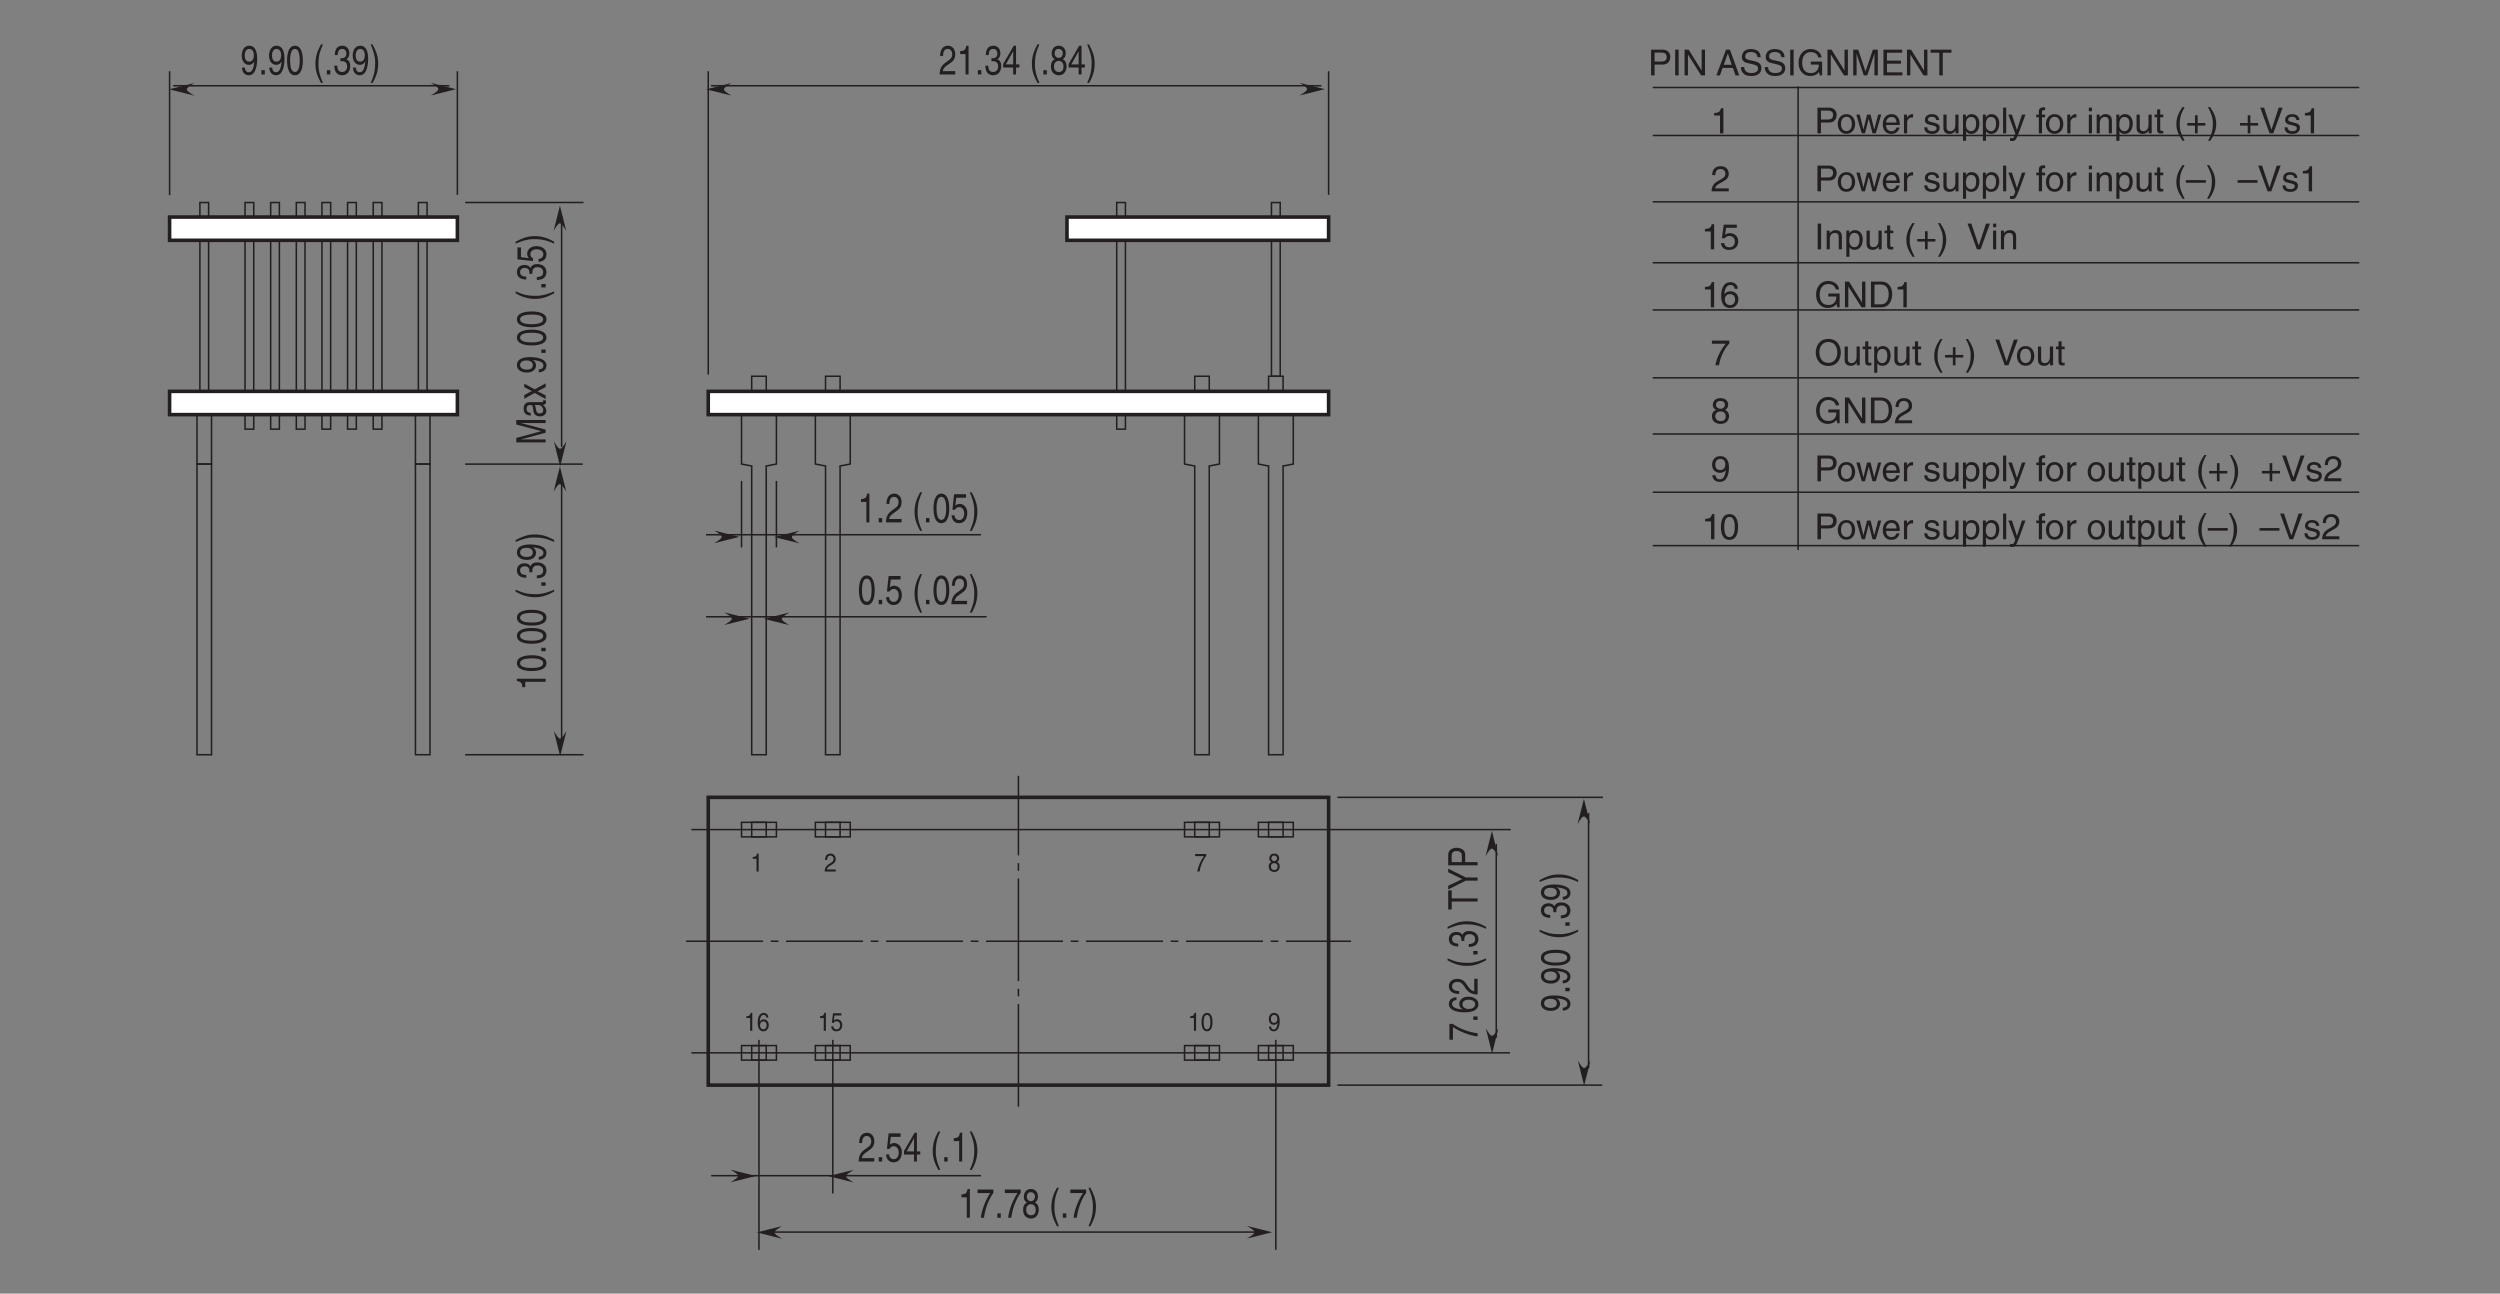 <?xml version="1.0" encoding="UTF-8"?>
<svg xmlns="http://www.w3.org/2000/svg" xmlns:xlink="http://www.w3.org/1999/xlink" width="487.56pt" height="252.28pt" viewBox="0 0 487.56 252.28" version="1.2">
<rect x="0" y="0" width="487.56" height="252.28" fill="#808080" stroke="none"/>
<defs>
<g>
<symbol overflow="visible" id="glyph0-0">
<path style="stroke:none;" d="M 0 0 L 3.5 0 L 3.5 -4.891 L 0 -4.891 Z M 1.75 -2.766 L 0.562 -4.547 L 2.938 -4.547 Z M 1.953 -2.438 L 3.141 -4.219 L 3.141 -0.656 Z M 0.562 -0.344 L 1.75 -2.125 L 2.938 -0.344 Z M 0.344 -4.219 L 1.531 -2.438 L 0.344 -0.656 Z M 0.344 -4.219 "/>
</symbol>
<symbol overflow="visible" id="glyph0-1">
<path style="stroke:none;" d="M 1.281 -4.438 L 2.656 -4.438 C 3.219 -4.438 3.641 -4.234 3.641 -3.594 C 3.641 -2.922 3.234 -2.703 2.625 -2.703 L 1.281 -2.703 Z M 1.281 -2.109 L 2.859 -2.109 C 3.953 -2.109 4.344 -2.906 4.344 -3.609 C 4.344 -4.422 3.781 -5.016 2.859 -5.016 L 0.594 -5.016 L 0.594 0 L 1.281 0 Z M 1.281 -2.109 "/>
</symbol>
<symbol overflow="visible" id="glyph0-2">
<path style="stroke:none;" d="M 1.312 -5.016 L 0.641 -5.016 L 0.641 0 L 1.312 0 Z M 1.312 -5.016 "/>
</symbol>
<symbol overflow="visible" id="glyph0-3">
<path style="stroke:none;" d="M 3.859 -0.969 L 3.844 -0.969 L 1.328 -5.016 L 0.531 -5.016 L 0.531 0 L 1.188 0 L 1.188 -4.047 L 1.203 -4.047 L 3.75 0 L 4.516 0 L 4.516 -5.016 L 3.859 -5.016 Z M 3.859 -0.969 "/>
</symbol>
<symbol overflow="visible" id="glyph0-4">
<path style="stroke:none;" d=""/>
</symbol>
<symbol overflow="visible" id="glyph0-5">
<path style="stroke:none;" d="M 3.328 -1.453 L 3.828 0 L 4.562 0 L 2.75 -5.016 L 1.984 -5.016 L 0.094 0 L 0.797 0 L 1.312 -1.453 Z M 1.531 -2.062 L 2.328 -4.266 L 2.344 -4.266 L 3.094 -2.062 Z M 1.531 -2.062 "/>
</symbol>
<symbol overflow="visible" id="glyph0-6">
<path style="stroke:none;" d="M 4.188 -3.547 C 4.156 -4.094 3.984 -5.141 2.234 -5.141 C 1.016 -5.141 0.516 -4.375 0.516 -3.594 C 0.516 -2.719 1.25 -2.5 1.578 -2.422 L 2.609 -2.172 C 3.422 -1.984 3.672 -1.812 3.672 -1.297 C 3.672 -0.578 2.844 -0.453 2.359 -0.453 C 1.719 -0.453 0.984 -0.719 0.984 -1.625 L 0.344 -1.625 C 0.344 -1.156 0.422 -0.734 0.859 -0.344 C 1.078 -0.141 1.438 0.125 2.375 0.125 C 3.234 0.125 4.328 -0.203 4.328 -1.391 C 4.328 -2.172 3.844 -2.562 3.188 -2.719 L 1.766 -3.047 C 1.469 -3.125 1.172 -3.266 1.172 -3.688 C 1.172 -4.453 1.891 -4.562 2.312 -4.562 C 2.875 -4.562 3.516 -4.328 3.562 -3.547 Z M 4.188 -3.547 "/>
</symbol>
<symbol overflow="visible" id="glyph0-7">
<path style="stroke:none;" d="M 2.719 -2.109 L 4.281 -2.109 C 4.281 -1.562 4.172 -1.125 3.734 -0.766 C 3.359 -0.469 2.953 -0.453 2.703 -0.453 C 1.375 -0.453 1.031 -1.5 1.031 -2.516 C 1.031 -3.828 1.781 -4.547 2.672 -4.547 C 3.234 -4.547 3.953 -4.359 4.172 -3.5 L 4.828 -3.5 C 4.688 -4.609 3.641 -5.141 2.703 -5.141 C 1.078 -5.141 0.328 -3.766 0.328 -2.547 C 0.328 -2.016 0.359 -1.156 1.125 -0.438 C 1.391 -0.188 1.797 0.125 2.656 0.125 C 3.344 0.125 3.969 -0.172 4.312 -0.656 L 4.484 0 L 4.922 0 L 4.922 -2.688 L 2.719 -2.688 Z M 2.719 -2.109 "/>
</symbol>
<symbol overflow="visible" id="glyph0-8">
<path style="stroke:none;" d="M 5.312 0 L 5.312 -5.016 L 4.344 -5.016 L 2.922 -0.781 L 2.906 -0.781 L 1.484 -5.016 L 0.516 -5.016 L 0.516 0 L 1.172 0 L 1.172 -2.969 C 1.172 -3.109 1.156 -3.75 1.156 -4.203 L 1.172 -4.203 L 2.578 0 L 3.25 0 L 4.656 -4.219 L 4.672 -4.219 C 4.672 -3.75 4.656 -3.109 4.656 -2.969 L 4.656 0 Z M 5.312 0 "/>
</symbol>
<symbol overflow="visible" id="glyph0-9">
<path style="stroke:none;" d="M 4.297 -0.594 L 1.281 -0.594 L 1.281 -2.281 L 4.016 -2.281 L 4.016 -2.875 L 1.281 -2.875 L 1.281 -4.422 L 4.25 -4.422 L 4.25 -5.016 L 0.594 -5.016 L 0.594 0 L 4.297 0 Z M 4.297 -0.594 "/>
</symbol>
<symbol overflow="visible" id="glyph0-10">
<path style="stroke:none;" d="M 0.094 -4.422 L 1.797 -4.422 L 1.797 0 L 2.469 0 L 2.469 -4.422 L 4.172 -4.422 L 4.172 -5.016 L 0.094 -5.016 Z M 0.094 -4.422 "/>
</symbol>
<symbol overflow="visible" id="glyph0-11">
<path style="stroke:none;" d="M 3.438 -3.641 C 3.438 -4.219 3.016 -4.906 1.922 -4.906 C 0.75 -4.906 0.438 -4.078 0.438 -3.562 C 0.438 -3.094 0.672 -2.766 1.094 -2.609 C 0.578 -2.391 0.266 -2.016 0.266 -1.406 C 0.266 -1.172 0.266 -0.641 0.766 -0.25 C 1.156 0.062 1.672 0.125 1.953 0.125 C 3.109 0.125 3.609 -0.625 3.609 -1.422 C 3.609 -1.781 3.469 -2.328 2.812 -2.609 C 3.031 -2.719 3.438 -2.938 3.438 -3.641 Z M 1.938 -2.312 C 2.5 -2.312 2.953 -2.016 2.953 -1.344 C 2.953 -0.578 2.422 -0.422 1.969 -0.422 C 1.125 -0.422 0.922 -1 0.922 -1.391 C 0.922 -1.844 1.25 -2.312 1.938 -2.312 Z M 1.922 -2.828 C 1.484 -2.828 1.062 -3.125 1.062 -3.594 C 1.062 -3.906 1.234 -4.359 1.891 -4.359 C 2.609 -4.359 2.797 -3.922 2.797 -3.625 C 2.797 -3.172 2.453 -2.828 1.922 -2.828 Z M 1.922 -2.828 "/>
</symbol>
<symbol overflow="visible" id="glyph0-12">
<path style="stroke:none;" d="M 0.266 -4.203 L 2.969 -4.203 C 2.016 -3.109 1.125 -1.344 0.953 0 L 1.641 0 C 1.984 -2.188 3.156 -3.75 3.656 -4.266 L 3.656 -4.812 L 0.266 -4.812 Z M 0.266 -4.203 "/>
</symbol>
<symbol overflow="visible" id="glyph0-13">
<path style="stroke:none;" d="M 2.5 -4.906 L 2.031 -4.906 C 1.828 -4.109 1.5 -4.031 0.703 -3.969 L 0.703 -3.484 L 1.844 -3.484 L 1.844 0 L 2.5 0 Z M 2.5 -4.906 "/>
</symbol>
<symbol overflow="visible" id="glyph0-14">
<path style="stroke:none;" d="M 3.516 -3.609 C 3.453 -4.609 2.641 -4.906 2.078 -4.906 C 0.609 -4.906 0.266 -3.359 0.266 -2.281 C 0.266 -1.641 0.344 -1.047 0.641 -0.578 C 0.984 -0.031 1.531 0.125 1.906 0.125 C 2.594 0.125 2.891 -0.062 3.156 -0.344 C 3.484 -0.703 3.625 -1.062 3.625 -1.578 C 3.625 -2.75 2.688 -3.125 2.078 -3.125 C 1.406 -3.125 1.062 -2.797 0.922 -2.531 L 0.906 -2.547 C 0.906 -3.062 1.109 -4.359 2.062 -4.359 C 2.594 -4.359 2.828 -4.031 2.906 -3.609 Z M 0.984 -1.516 C 0.984 -2.094 1.312 -2.578 1.984 -2.578 C 2.75 -2.578 2.984 -1.984 2.984 -1.547 C 2.984 -0.875 2.609 -0.422 2.016 -0.422 C 1.297 -0.422 0.984 -0.984 0.984 -1.516 Z M 0.984 -1.516 "/>
</symbol>
<symbol overflow="visible" id="glyph0-15">
<path style="stroke:none;" d="M 1.234 -4.203 L 3.312 -4.203 L 3.312 -4.812 L 0.781 -4.812 L 0.406 -2.172 L 0.938 -2.141 C 1.172 -2.438 1.484 -2.609 1.844 -2.609 C 2.453 -2.609 2.938 -2.234 2.938 -1.516 C 2.938 -0.906 2.531 -0.391 1.906 -0.391 C 1.344 -0.391 0.922 -0.656 0.859 -1.219 L 0.219 -1.219 C 0.344 -0.125 1.172 0.125 1.812 0.125 C 3.344 0.125 3.594 -1.047 3.594 -1.594 C 3.594 -2.609 2.766 -3.156 1.984 -3.156 C 1.531 -3.156 1.234 -3.016 1.031 -2.859 Z M 1.234 -4.203 "/>
</symbol>
<symbol overflow="visible" id="glyph0-16">
<path style="stroke:none;" d="M 0.922 -3.156 C 0.938 -3.5 0.984 -4.359 1.906 -4.359 C 2.641 -4.359 2.891 -3.859 2.891 -3.469 C 2.891 -2.828 2.5 -2.625 1.984 -2.328 L 1.328 -1.953 C 0.672 -1.562 0.219 -1.016 0.188 0 L 3.547 0 L 3.547 -0.578 L 0.875 -0.578 C 0.906 -0.766 1.047 -1.156 1.719 -1.516 L 2.234 -1.797 C 2.969 -2.188 3.547 -2.562 3.547 -3.438 C 3.547 -4.359 2.859 -4.906 2 -4.906 C 1.469 -4.906 0.312 -4.75 0.312 -3.156 Z M 0.922 -3.156 "/>
</symbol>
<symbol overflow="visible" id="glyph0-17">
<path style="stroke:none;" d="M 0.562 0 L 2.562 0 C 4.219 0 4.703 -1.453 4.703 -2.578 C 4.703 -4.016 3.906 -5.016 2.594 -5.016 L 0.562 -5.016 Z M 1.25 -4.438 L 2.5 -4.438 C 3.422 -4.438 4.016 -3.797 4.016 -2.531 C 4.016 -1.266 3.438 -0.578 2.562 -0.578 L 1.25 -0.578 Z M 1.25 -4.438 "/>
</symbol>
<symbol overflow="visible" id="glyph0-18">
<path style="stroke:none;" d="M 4.469 -2.5 C 4.469 -1.328 3.812 -0.469 2.719 -0.469 C 1.625 -0.469 0.969 -1.328 0.969 -2.5 C 0.969 -3.688 1.625 -4.547 2.719 -4.547 C 3.812 -4.547 4.469 -3.688 4.469 -2.5 Z M 5.156 -2.5 C 5.156 -3.594 4.594 -5.141 2.719 -5.141 C 0.844 -5.141 0.266 -3.594 0.266 -2.5 C 0.266 -1.422 0.844 0.125 2.719 0.125 C 4.594 0.125 5.156 -1.422 5.156 -2.5 Z M 5.156 -2.5 "/>
</symbol>
<symbol overflow="visible" id="glyph0-19">
<path style="stroke:none;" d="M 3.422 0 L 3.422 -3.656 L 2.797 -3.656 L 2.797 -1.641 C 2.797 -1.109 2.562 -0.422 1.797 -0.422 C 1.391 -0.422 1.094 -0.625 1.094 -1.234 L 1.094 -3.656 L 0.469 -3.656 L 0.469 -1.031 C 0.469 -0.156 1.125 0.109 1.656 0.109 C 2.25 0.109 2.562 -0.125 2.828 -0.547 L 2.828 0 Z M 3.422 0 "/>
</symbol>
<symbol overflow="visible" id="glyph0-20">
<path style="stroke:none;" d="M 1.797 -3.141 L 1.797 -3.656 L 1.203 -3.656 L 1.203 -4.672 L 0.594 -4.672 L 0.594 -3.656 L 0.094 -3.656 L 0.094 -3.141 L 0.594 -3.141 L 0.594 -0.734 C 0.594 -0.297 0.719 0.047 1.328 0.047 C 1.391 0.047 1.578 0.016 1.797 0 L 1.797 -0.484 L 1.578 -0.484 C 1.453 -0.484 1.203 -0.484 1.203 -0.766 L 1.203 -3.141 Z M 1.797 -3.141 "/>
</symbol>
<symbol overflow="visible" id="glyph0-21">
<path style="stroke:none;" d="M 0.984 -1.656 C 0.984 -2.25 1.094 -3.203 1.984 -3.203 C 2.922 -3.203 2.969 -2.312 2.969 -1.844 C 2.969 -1.031 2.656 -0.422 1.984 -0.422 C 1.594 -0.422 0.984 -0.688 0.984 -1.656 Z M 0.406 1.453 L 1.016 1.453 L 1.016 -0.391 L 1.031 -0.391 C 1.188 -0.125 1.516 0.109 2 0.109 C 3.25 0.109 3.609 -1.062 3.609 -1.938 C 3.609 -2.969 3.062 -3.75 2.094 -3.75 C 1.422 -3.75 1.141 -3.344 1 -3.141 L 0.984 -3.141 L 0.984 -3.656 L 0.406 -3.656 Z M 0.406 1.453 "/>
</symbol>
<symbol overflow="visible" id="glyph0-22">
<path style="stroke:none;" d="M 1.656 -5.125 C 0.906 -4.047 0.469 -3.047 0.469 -1.828 C 0.469 -0.516 0.953 0.359 1.672 1.453 L 2.094 1.453 C 1.531 0.344 1.125 -0.5 1.125 -1.656 C 1.125 -3.328 1.484 -4 2.078 -5.125 Z M 1.656 -5.125 "/>
</symbol>
<symbol overflow="visible" id="glyph0-23">
<path style="stroke:none;" d="M 1.781 -2.016 L 0.266 -2.016 L 0.266 -1.516 L 1.781 -1.516 L 1.781 0 L 2.297 0 L 2.297 -1.516 L 3.812 -1.516 L 3.812 -2.016 L 2.297 -2.016 L 2.297 -3.531 L 1.781 -3.531 Z M 1.781 -2.016 "/>
</symbol>
<symbol overflow="visible" id="glyph0-24">
<path style="stroke:none;" d="M 0.672 1.453 C 1.422 0.375 1.844 -0.625 1.844 -1.844 C 1.844 -3.156 1.375 -4.031 0.656 -5.125 L 0.234 -5.125 C 0.797 -4.016 1.188 -3.172 1.188 -2.016 C 1.188 -0.344 0.844 0.328 0.25 1.453 Z M 0.672 1.453 "/>
</symbol>
<symbol overflow="visible" id="glyph0-25">
<path style="stroke:none;" d="M 2.344 -0.734 L 2.328 -0.734 L 0.891 -5.016 L 0.141 -5.016 L 1.969 0 L 2.688 0 L 4.516 -5.016 L 3.75 -5.016 Z M 2.344 -0.734 "/>
</symbol>
<symbol overflow="visible" id="glyph0-26">
<path style="stroke:none;" d="M 0.25 -1.828 C 0.25 -0.891 0.781 0.094 1.938 0.094 C 3.109 0.094 3.641 -0.891 3.641 -1.828 C 3.641 -2.766 3.109 -3.75 1.938 -3.75 C 0.781 -3.75 0.25 -2.766 0.25 -1.828 Z M 0.875 -1.828 C 0.875 -2.312 1.062 -3.234 1.938 -3.234 C 2.828 -3.234 3 -2.312 3 -1.828 C 3 -1.344 2.828 -0.438 1.938 -0.438 C 1.062 -0.438 0.875 -1.344 0.875 -1.828 Z M 0.875 -1.828 "/>
</symbol>
<symbol overflow="visible" id="glyph0-27">
<path style="stroke:none;" d="M 3.422 -2.484 C 3.422 -3.531 2.719 -3.75 2.156 -3.75 C 1.516 -3.75 1.188 -3.328 1.047 -3.141 L 1.031 -3.141 L 1.031 -3.656 L 0.453 -3.656 L 0.453 0 L 1.062 0 L 1.062 -1.984 C 1.062 -2.984 1.688 -3.203 2.031 -3.203 C 2.641 -3.203 2.812 -2.891 2.812 -2.25 L 2.812 0 L 3.422 0 Z M 3.422 -2.484 "/>
</symbol>
<symbol overflow="visible" id="glyph0-28">
<path style="stroke:none;" d="M 1.078 -3.656 L 0.469 -3.656 L 0.469 0 L 1.078 0 Z M 1.078 -4.312 L 1.078 -5.016 L 0.469 -5.016 L 0.469 -4.312 Z M 1.078 -4.312 "/>
</symbol>
<symbol overflow="visible" id="glyph0-29">
<path style="stroke:none;" d="M 2.969 -2.391 C 2.969 -1.156 2.641 -0.422 1.938 -0.422 C 1.234 -0.422 0.922 -1.156 0.922 -2.391 C 0.922 -3.625 1.234 -4.359 1.938 -4.359 C 2.641 -4.359 2.969 -3.625 2.969 -2.391 Z M 3.625 -2.391 C 3.625 -3.406 3.359 -4.906 1.938 -4.906 C 0.531 -4.906 0.266 -3.406 0.266 -2.391 C 0.266 -1.375 0.531 0.125 1.938 0.125 C 3.359 0.125 3.625 -1.375 3.625 -2.391 Z M 3.625 -2.391 "/>
</symbol>
<symbol overflow="visible" id="glyph0-30">
<path style="stroke:none;" d="M 2.5 -2.828 L 2.516 -2.828 L 3.25 0 L 3.891 0 L 4.953 -3.656 L 4.344 -3.656 L 3.594 -0.781 L 3.578 -0.781 L 2.875 -3.656 L 2.188 -3.656 L 1.484 -0.781 L 1.469 -0.781 L 0.766 -3.656 L 0.094 -3.656 L 1.156 0 L 1.781 0 Z M 2.5 -2.828 "/>
</symbol>
<symbol overflow="visible" id="glyph0-31">
<path style="stroke:none;" d="M 2.938 -1.141 C 2.922 -0.875 2.578 -0.422 2 -0.422 C 1.297 -0.422 0.938 -0.859 0.938 -1.625 L 3.609 -1.625 C 3.609 -2.922 3.094 -3.75 2.031 -3.75 C 0.828 -3.75 0.281 -2.859 0.281 -1.719 C 0.281 -0.672 0.891 0.109 1.906 0.109 C 2.5 0.109 2.734 -0.031 2.906 -0.141 C 3.359 -0.453 3.531 -0.969 3.562 -1.141 Z M 0.938 -2.109 C 0.938 -2.688 1.391 -3.203 1.953 -3.203 C 2.703 -3.203 2.938 -2.688 2.969 -2.109 Z M 0.938 -2.109 "/>
</symbol>
<symbol overflow="visible" id="glyph0-32">
<path style="stroke:none;" d="M 1.156 -2.125 C 1.156 -2.656 1.516 -3.094 2.094 -3.094 L 2.312 -3.094 L 2.312 -3.734 C 2.266 -3.75 2.234 -3.75 2.156 -3.75 C 1.703 -3.75 1.375 -3.469 1.125 -3.047 L 1.125 -3.656 L 0.531 -3.656 L 0.531 0 L 1.156 0 Z M 1.156 -2.125 "/>
</symbol>
<symbol overflow="visible" id="glyph0-33">
<path style="stroke:none;" d="M 3.125 -2.609 C 3.125 -2.797 3.031 -3.75 1.719 -3.75 C 1 -3.75 0.344 -3.391 0.344 -2.594 C 0.344 -2.094 0.672 -1.828 1.188 -1.703 L 1.906 -1.531 C 2.422 -1.391 2.625 -1.297 2.625 -1 C 2.625 -0.594 2.234 -0.422 1.781 -0.422 C 0.922 -0.422 0.844 -0.891 0.812 -1.172 L 0.219 -1.172 C 0.25 -0.734 0.344 0.109 1.797 0.109 C 2.625 0.109 3.234 -0.344 3.234 -1.109 C 3.234 -1.594 2.969 -1.875 2.219 -2.062 L 1.594 -2.219 C 1.125 -2.344 0.938 -2.406 0.938 -2.703 C 0.938 -3.156 1.469 -3.234 1.656 -3.234 C 2.438 -3.234 2.516 -2.844 2.531 -2.609 Z M 3.125 -2.609 "/>
</symbol>
<symbol overflow="visible" id="glyph0-34">
<path style="stroke:none;" d="M 1.078 -5.016 L 0.469 -5.016 L 0.469 0 L 1.078 0 Z M 1.078 -5.016 "/>
</symbol>
<symbol overflow="visible" id="glyph0-35">
<path style="stroke:none;" d="M 1.766 -0.672 L 1.75 -0.672 L 0.781 -3.656 L 0.078 -3.656 L 1.438 0.094 C 1.141 0.859 1.109 0.938 0.781 0.938 C 0.609 0.938 0.484 0.906 0.406 0.875 L 0.406 1.438 C 0.516 1.469 0.578 1.5 0.672 1.5 C 1.453 1.5 1.516 1.406 2.109 -0.062 C 2.562 -1.266 2.984 -2.453 3.422 -3.656 L 2.734 -3.656 Z M 1.766 -0.672 "/>
</symbol>
<symbol overflow="visible" id="glyph0-36">
<path style="stroke:none;" d="M 1.828 -3.141 L 1.828 -3.656 L 1.219 -3.656 L 1.219 -4.109 C 1.219 -4.406 1.312 -4.531 1.578 -4.531 C 1.656 -4.531 1.75 -4.531 1.828 -4.516 L 1.828 -5.078 C 1.734 -5.078 1.641 -5.078 1.547 -5.078 C 0.953 -5.078 0.594 -4.828 0.594 -4.281 L 0.594 -3.656 L 0.094 -3.656 L 0.094 -3.141 L 0.594 -3.141 L 0.594 0 L 1.219 0 L 1.219 -3.141 Z M 1.828 -3.141 "/>
</symbol>
<symbol overflow="visible" id="glyph0-37">
<path style="stroke:none;" d="M 3.891 -2.188 L 0 -2.188 L 0 -1.672 L 3.891 -1.672 Z M 3.891 -2.188 "/>
</symbol>
<symbol overflow="visible" id="glyph0-38">
<path style="stroke:none;" d="M 1.844 -1.641 C 2.297 -1.641 2.781 -1.844 2.969 -2.234 L 2.969 -2.219 C 2.828 -0.938 2.469 -0.375 1.797 -0.375 C 1.297 -0.375 1 -0.688 0.969 -1.188 L 0.344 -1.188 C 0.344 -0.703 0.656 0.125 1.812 0.125 C 3.5 0.125 3.594 -2.109 3.594 -2.641 C 3.594 -3.422 3.438 -4.906 1.875 -4.906 C 0.844 -4.906 0.297 -4.125 0.297 -3.234 C 0.297 -2.25 0.922 -1.641 1.844 -1.641 Z M 1.922 -2.188 C 1.516 -2.188 0.922 -2.312 0.922 -3.25 C 0.922 -3.906 1.312 -4.359 1.875 -4.359 C 2.578 -4.359 2.875 -3.875 2.875 -3.312 C 2.875 -2.344 2.25 -2.188 1.922 -2.188 Z M 1.922 -2.188 "/>
</symbol>
<symbol overflow="visible" id="glyph1-0">
<path style="stroke:none;" d="M 0 0 L 3.188 0 L 3.188 -5.594 L 0 -5.594 Z M 1.594 -3.156 L 0.516 -5.188 L 2.672 -5.188 Z M 1.781 -2.797 L 2.875 -4.828 L 2.875 -0.766 Z M 0.516 -0.406 L 1.594 -2.438 L 2.672 -0.406 Z M 0.312 -4.828 L 1.406 -2.797 L 0.312 -0.766 Z M 0.312 -4.828 "/>
</symbol>
<symbol overflow="visible" id="glyph1-1">
<path style="stroke:none;" d="M 1.672 -1.875 C 2.094 -1.875 2.531 -2.109 2.703 -2.547 L 2.719 -2.531 C 2.578 -1.078 2.25 -0.438 1.641 -0.438 C 1.172 -0.438 0.906 -0.781 0.875 -1.344 L 0.312 -1.344 C 0.312 -0.812 0.594 0.156 1.656 0.156 C 3.188 0.156 3.281 -2.406 3.281 -3.016 C 3.281 -3.922 3.141 -5.609 1.703 -5.609 C 0.766 -5.609 0.266 -4.703 0.266 -3.688 C 0.266 -2.578 0.844 -1.875 1.672 -1.875 Z M 1.766 -2.5 C 1.391 -2.5 0.844 -2.641 0.844 -3.719 C 0.844 -4.469 1.188 -4.984 1.719 -4.984 C 2.359 -4.984 2.625 -4.422 2.625 -3.781 C 2.625 -2.672 2.047 -2.5 1.766 -2.5 Z M 1.766 -2.5 "/>
</symbol>
<symbol overflow="visible" id="glyph1-2">
<path style="stroke:none;" d="M 1.219 -0.844 L 0.547 -0.844 L 0.547 0 L 1.219 0 Z M 1.219 -0.844 "/>
</symbol>
<symbol overflow="visible" id="glyph1-3">
<path style="stroke:none;" d="M 2.703 -2.734 C 2.703 -1.328 2.422 -0.484 1.766 -0.484 C 1.125 -0.484 0.828 -1.328 0.828 -2.734 C 0.828 -4.141 1.125 -4.984 1.766 -4.984 C 2.422 -4.984 2.703 -4.141 2.703 -2.734 Z M 3.312 -2.734 C 3.312 -3.891 3.062 -5.609 1.766 -5.609 C 0.484 -5.609 0.234 -3.891 0.234 -2.734 C 0.234 -1.562 0.484 0.156 1.766 0.156 C 3.062 0.156 3.312 -1.562 3.312 -2.734 Z M 3.312 -2.734 "/>
</symbol>
<symbol overflow="visible" id="glyph1-4">
<path style="stroke:none;" d=""/>
</symbol>
<symbol overflow="visible" id="glyph1-5">
<path style="stroke:none;" d="M 1.516 -5.859 C 0.828 -4.625 0.438 -3.484 0.438 -2.078 C 0.438 -0.594 0.859 0.406 1.531 1.656 L 1.906 1.656 C 1.391 0.406 1.031 -0.578 1.031 -1.891 C 1.031 -3.812 1.359 -4.578 1.906 -5.859 Z M 1.516 -5.859 "/>
</symbol>
<symbol overflow="visible" id="glyph1-6">
<path style="stroke:none;" d="M 1.422 -2.594 C 1.516 -2.594 1.594 -2.594 1.688 -2.594 C 2.062 -2.594 2.734 -2.5 2.734 -1.562 C 2.734 -0.922 2.328 -0.484 1.75 -0.484 C 0.922 -0.484 0.812 -1.188 0.797 -1.719 L 0.219 -1.719 C 0.25 -1.062 0.391 -0.422 0.891 -0.094 C 1.109 0.047 1.391 0.156 1.719 0.156 C 2.859 0.156 3.328 -0.734 3.328 -1.656 C 3.328 -2.406 3.016 -2.781 2.578 -2.969 L 2.578 -2.984 C 2.828 -3.078 3.156 -3.422 3.156 -4.141 C 3.156 -4.984 2.641 -5.609 1.766 -5.609 C 0.594 -5.609 0.328 -4.594 0.328 -3.781 L 0.875 -3.781 C 0.906 -4.172 0.953 -4.984 1.75 -4.984 C 2.422 -4.984 2.578 -4.438 2.578 -4.094 C 2.578 -3.391 2.156 -3.172 1.719 -3.172 C 1.625 -3.172 1.531 -3.188 1.422 -3.188 Z M 1.422 -2.594 "/>
</symbol>
<symbol overflow="visible" id="glyph1-7">
<path style="stroke:none;" d="M 0.609 1.656 C 1.297 0.422 1.688 -0.703 1.688 -2.109 C 1.688 -3.609 1.25 -4.609 0.594 -5.859 L 0.219 -5.859 C 0.734 -4.594 1.094 -3.625 1.094 -2.312 C 1.094 -0.391 0.766 0.375 0.219 1.656 Z M 0.609 1.656 "/>
</symbol>
<symbol overflow="visible" id="glyph1-8">
<path style="stroke:none;" d="M 0.844 -3.594 C 0.859 -4 0.906 -4.984 1.75 -4.984 C 2.406 -4.984 2.641 -4.422 2.641 -3.969 C 2.641 -3.234 2.281 -3 1.812 -2.656 L 1.219 -2.234 C 0.625 -1.781 0.203 -1.172 0.172 0 L 3.234 0 L 3.234 -0.656 L 0.797 -0.656 C 0.828 -0.875 0.953 -1.312 1.562 -1.734 L 2.031 -2.062 C 2.703 -2.5 3.234 -2.938 3.234 -3.938 C 3.234 -4.984 2.609 -5.609 1.828 -5.609 C 1.344 -5.609 0.281 -5.422 0.281 -3.594 Z M 0.844 -3.594 "/>
</symbol>
<symbol overflow="visible" id="glyph1-9">
<path style="stroke:none;" d="M 2.281 -5.609 L 1.844 -5.609 C 1.672 -4.688 1.375 -4.609 0.641 -4.547 L 0.641 -3.984 L 1.688 -3.984 L 1.688 0 L 2.281 0 Z M 2.281 -5.609 "/>
</symbol>
<symbol overflow="visible" id="glyph1-10">
<path style="stroke:none;" d="M 3.328 -1.359 L 3.328 -1.969 L 2.672 -1.969 L 2.672 -5.609 L 2.219 -5.609 L 0.156 -2.047 L 0.156 -1.359 L 2.109 -1.359 L 2.109 0 L 2.672 0 L 2.672 -1.359 Z M 2.109 -4.516 L 2.109 -1.969 L 0.672 -1.969 Z M 2.109 -4.516 "/>
</symbol>
<symbol overflow="visible" id="glyph1-11">
<path style="stroke:none;" d="M 3.141 -4.172 C 3.141 -4.828 2.75 -5.609 1.75 -5.609 C 0.688 -5.609 0.391 -4.656 0.391 -4.078 C 0.391 -3.547 0.625 -3.156 1 -2.984 C 0.531 -2.734 0.25 -2.297 0.25 -1.609 C 0.25 -1.344 0.25 -0.734 0.703 -0.281 C 1.062 0.078 1.531 0.156 1.781 0.156 C 2.844 0.156 3.297 -0.719 3.297 -1.625 C 3.297 -2.047 3.172 -2.672 2.562 -2.984 C 2.766 -3.109 3.141 -3.359 3.141 -4.172 Z M 1.766 -2.641 C 2.281 -2.641 2.703 -2.297 2.703 -1.547 C 2.703 -0.656 2.203 -0.484 1.797 -0.484 C 1.016 -0.484 0.844 -1.156 0.844 -1.594 C 0.844 -2.109 1.141 -2.641 1.766 -2.641 Z M 1.766 -3.234 C 1.344 -3.234 0.969 -3.562 0.969 -4.109 C 0.969 -4.469 1.125 -4.984 1.719 -4.984 C 2.375 -4.984 2.562 -4.484 2.562 -4.141 C 2.562 -3.641 2.25 -3.234 1.766 -3.234 Z M 1.766 -3.234 "/>
</symbol>
<symbol overflow="visible" id="glyph1-12">
<path style="stroke:none;" d="M 1.125 -4.812 L 3.031 -4.812 L 3.031 -5.5 L 0.703 -5.5 L 0.375 -2.484 L 0.859 -2.453 C 1.062 -2.797 1.359 -2.984 1.688 -2.984 C 2.234 -2.984 2.672 -2.547 2.672 -1.734 C 2.672 -1.031 2.312 -0.453 1.734 -0.453 C 1.234 -0.453 0.844 -0.75 0.781 -1.391 L 0.203 -1.391 C 0.312 -0.141 1.062 0.156 1.656 0.156 C 3.047 0.156 3.281 -1.203 3.281 -1.828 C 3.281 -2.984 2.531 -3.609 1.797 -3.609 C 1.406 -3.609 1.125 -3.453 0.938 -3.266 Z M 1.125 -4.812 "/>
</symbol>
<symbol overflow="visible" id="glyph1-13">
<path style="stroke:none;" d="M 0.234 -4.812 L 2.703 -4.812 C 1.844 -3.547 1.031 -1.547 0.875 0 L 1.484 0 C 1.812 -2.5 2.891 -4.297 3.328 -4.875 L 3.328 -5.5 L 0.234 -5.5 Z M 0.234 -4.812 "/>
</symbol>
<symbol overflow="visible" id="glyph2-0">
<path style="stroke:none;" d="M 0 0 L 2.25 0 L 2.25 -3.484 L 0 -3.484 Z M 1.125 -1.969 L 0.359 -3.234 L 1.891 -3.234 Z M 1.25 -1.75 L 2.016 -3.016 L 2.016 -0.469 Z M 0.359 -0.25 L 1.125 -1.516 L 1.891 -0.25 Z M 0.219 -3.016 L 0.984 -1.75 L 0.219 -0.469 Z M 0.219 -3.016 "/>
</symbol>
<symbol overflow="visible" id="glyph2-1">
<path style="stroke:none;" d="M 1.609 -3.5 L 1.297 -3.5 C 1.172 -2.938 0.969 -2.875 0.453 -2.844 L 0.453 -2.484 L 1.188 -2.484 L 1.188 0 L 1.609 0 Z M 1.609 -3.5 "/>
</symbol>
<symbol overflow="visible" id="glyph2-2">
<path style="stroke:none;" d="M 0.594 -2.25 C 0.609 -2.5 0.625 -3.109 1.234 -3.109 C 1.688 -3.109 1.859 -2.75 1.859 -2.484 C 1.859 -2.016 1.609 -1.875 1.281 -1.656 L 0.859 -1.391 C 0.438 -1.109 0.141 -0.734 0.109 0 L 2.281 0 L 2.281 -0.406 L 0.562 -0.406 C 0.578 -0.547 0.672 -0.828 1.109 -1.094 L 1.438 -1.281 C 1.906 -1.562 2.281 -1.828 2.281 -2.453 C 2.281 -3.109 1.828 -3.5 1.281 -3.5 C 0.953 -3.5 0.203 -3.391 0.203 -2.25 Z M 0.594 -2.25 "/>
</symbol>
<symbol overflow="visible" id="glyph2-3">
<path style="stroke:none;" d="M 0.172 -3 L 1.906 -3 C 1.297 -2.219 0.719 -0.969 0.609 0 L 1.047 0 C 1.281 -1.562 2.031 -2.688 2.344 -3.047 L 2.344 -3.422 L 0.172 -3.422 Z M 0.172 -3 "/>
</symbol>
<symbol overflow="visible" id="glyph2-4">
<path style="stroke:none;" d="M 2.203 -2.609 C 2.203 -3.016 1.938 -3.5 1.234 -3.5 C 0.484 -3.5 0.281 -2.906 0.281 -2.547 C 0.281 -2.219 0.438 -1.969 0.703 -1.859 C 0.375 -1.703 0.172 -1.438 0.172 -1 C 0.172 -0.844 0.172 -0.453 0.5 -0.172 C 0.75 0.047 1.078 0.094 1.25 0.094 C 2 0.094 2.312 -0.453 2.312 -1.016 C 2.312 -1.281 2.234 -1.672 1.797 -1.859 C 1.938 -1.938 2.203 -2.094 2.203 -2.609 Z M 1.234 -1.641 C 1.594 -1.641 1.891 -1.438 1.891 -0.969 C 1.891 -0.406 1.547 -0.297 1.266 -0.297 C 0.719 -0.297 0.594 -0.719 0.594 -1 C 0.594 -1.328 0.797 -1.641 1.234 -1.641 Z M 1.234 -2.031 C 0.953 -2.031 0.688 -2.234 0.688 -2.562 C 0.688 -2.781 0.797 -3.109 1.203 -3.109 C 1.672 -3.109 1.797 -2.797 1.797 -2.594 C 1.797 -2.266 1.578 -2.031 1.234 -2.031 Z M 1.234 -2.031 "/>
</symbol>
<symbol overflow="visible" id="glyph2-5">
<path style="stroke:none;" d="M 1.906 -1.703 C 1.906 -0.828 1.703 -0.297 1.25 -0.297 C 0.797 -0.297 0.594 -0.828 0.594 -1.703 C 0.594 -2.578 0.797 -3.109 1.25 -3.109 C 1.703 -3.109 1.906 -2.578 1.906 -1.703 Z M 2.328 -1.703 C 2.328 -2.438 2.156 -3.5 1.25 -3.5 C 0.344 -3.5 0.172 -2.438 0.172 -1.703 C 0.172 -0.984 0.344 0.094 1.25 0.094 C 2.156 0.094 2.328 -0.984 2.328 -1.703 Z M 2.328 -1.703 "/>
</symbol>
<symbol overflow="visible" id="glyph2-6">
<path style="stroke:none;" d="M 1.172 -1.172 C 1.469 -1.172 1.781 -1.328 1.906 -1.594 L 1.906 -1.578 C 1.812 -0.672 1.578 -0.266 1.156 -0.266 C 0.828 -0.266 0.641 -0.484 0.625 -0.844 L 0.219 -0.844 C 0.219 -0.5 0.422 0.094 1.156 0.094 C 2.25 0.094 2.312 -1.5 2.312 -1.875 C 2.312 -2.453 2.203 -3.5 1.203 -3.5 C 0.531 -3.5 0.188 -2.938 0.188 -2.297 C 0.188 -1.609 0.594 -1.172 1.172 -1.172 Z M 1.234 -1.562 C 0.969 -1.562 0.594 -1.656 0.594 -2.328 C 0.594 -2.797 0.844 -3.109 1.203 -3.109 C 1.656 -3.109 1.844 -2.766 1.844 -2.359 C 1.844 -1.672 1.438 -1.562 1.234 -1.562 Z M 1.234 -1.562 "/>
</symbol>
<symbol overflow="visible" id="glyph2-7">
<path style="stroke:none;" d="M 2.25 -2.578 C 2.219 -3.281 1.703 -3.5 1.344 -3.5 C 0.391 -3.5 0.172 -2.391 0.172 -1.625 C 0.172 -1.172 0.219 -0.75 0.406 -0.406 C 0.641 -0.031 0.984 0.094 1.219 0.094 C 1.672 0.094 1.859 -0.047 2.016 -0.25 C 2.234 -0.5 2.328 -0.766 2.328 -1.125 C 2.328 -1.953 1.719 -2.234 1.344 -2.234 C 0.906 -2.234 0.688 -2 0.594 -1.797 L 0.578 -1.812 C 0.578 -2.188 0.703 -3.109 1.328 -3.109 C 1.672 -3.109 1.828 -2.875 1.875 -2.578 Z M 0.625 -1.078 C 0.625 -1.484 0.844 -1.844 1.281 -1.844 C 1.766 -1.844 1.922 -1.406 1.922 -1.094 C 1.922 -0.625 1.672 -0.297 1.297 -0.297 C 0.828 -0.297 0.625 -0.703 0.625 -1.078 Z M 0.625 -1.078 "/>
</symbol>
<symbol overflow="visible" id="glyph2-8">
<path style="stroke:none;" d="M 0.797 -3 L 2.125 -3 L 2.125 -3.422 L 0.5 -3.422 L 0.266 -1.547 L 0.594 -1.531 C 0.75 -1.75 0.953 -1.859 1.188 -1.859 C 1.578 -1.859 1.891 -1.594 1.891 -1.094 C 1.891 -0.641 1.625 -0.281 1.219 -0.281 C 0.859 -0.281 0.594 -0.469 0.547 -0.875 L 0.141 -0.875 C 0.219 -0.094 0.75 0.094 1.156 0.094 C 2.141 0.094 2.312 -0.75 2.312 -1.141 C 2.312 -1.859 1.781 -2.266 1.266 -2.266 C 0.984 -2.266 0.797 -2.156 0.656 -2.031 Z M 0.797 -3 "/>
</symbol>
<symbol overflow="visible" id="glyph3-0">
<path style="stroke:none;" d="M 0 0 L 0 -3.188 L -5.594 -3.188 L -5.594 0 Z M -3.156 -1.594 L -5.188 -0.516 L -5.188 -2.672 Z M -2.797 -1.781 L -4.828 -2.875 L -0.766 -2.875 Z M -0.406 -0.516 L -2.438 -1.594 L -0.406 -2.672 Z M -4.828 -0.312 L -2.797 -1.406 L -0.766 -0.312 Z M -4.828 -0.312 "/>
</symbol>
<symbol overflow="visible" id="glyph3-1">
<path style="stroke:none;" d="M 0 -4.844 L -5.734 -4.844 L -5.734 -3.969 L -0.891 -2.672 L -0.891 -2.656 L -5.734 -1.344 L -5.734 -0.469 L 0 -0.469 L 0 -1.062 L -3.391 -1.062 C -3.547 -1.062 -4.281 -1.047 -4.812 -1.047 L -4.812 -1.062 L 0 -2.359 L 0 -2.969 L -4.812 -4.25 L -4.812 -4.266 C -4.281 -4.266 -3.547 -4.25 -3.391 -4.25 L 0 -4.25 Z M 0 -4.844 "/>
</symbol>
<symbol overflow="visible" id="glyph3-2">
<path style="stroke:none;" d="M -2.906 -0.906 C -3.219 -0.953 -3.719 -1.047 -3.719 -1.672 C -3.719 -2.203 -3.469 -2.453 -3.031 -2.453 C -2.625 -2.453 -2.562 -2.297 -2.531 -2.172 L -2.391 -1.25 C -2.25 -0.312 -1.438 -0.234 -1.078 -0.234 C -0.375 -0.234 0.125 -0.656 0.125 -1.281 C 0.125 -1.922 -0.266 -2.266 -0.562 -2.484 C -0.234 -2.5 0.078 -2.578 0.078 -3.078 C 0.078 -3.203 0.031 -3.281 0 -3.375 L -0.516 -3.375 C -0.5 -3.312 -0.484 -3.25 -0.484 -3.188 C -0.484 -3.078 -0.547 -3.016 -0.734 -3.016 L -3.125 -3.016 C -4.203 -3.016 -4.297 -2.047 -4.297 -1.766 C -4.297 -0.953 -3.906 -0.422 -2.906 -0.391 Z M -1.438 -2.453 C -0.891 -2.453 -0.469 -1.938 -0.469 -1.422 C -0.469 -1 -0.734 -0.812 -1.188 -0.812 C -1.719 -0.812 -1.828 -1.25 -1.875 -1.531 C -1.984 -2.219 -2.047 -2.359 -2.125 -2.453 Z M -1.438 -2.453 "/>
</symbol>
<symbol overflow="visible" id="glyph3-3">
<path style="stroke:none;" d="M -2.141 -1.953 L -4.172 -3.078 L -4.172 -2.391 L -2.703 -1.625 L -4.172 -0.844 L -4.172 -0.125 L -2.141 -1.25 L 0 -0.062 L 0 -0.781 L -1.578 -1.578 L 0 -2.406 L 0 -3.125 Z M -2.141 -1.953 "/>
</symbol>
<symbol overflow="visible" id="glyph3-4">
<path style="stroke:none;" d=""/>
</symbol>
<symbol overflow="visible" id="glyph3-5">
<path style="stroke:none;" d="M -1.875 -1.672 C -1.875 -2.094 -2.109 -2.531 -2.547 -2.703 L -2.531 -2.719 C -1.078 -2.578 -0.438 -2.25 -0.438 -1.641 C -0.438 -1.172 -0.781 -0.906 -1.344 -0.875 L -1.344 -0.312 C -0.812 -0.312 0.156 -0.594 0.156 -1.656 C 0.156 -3.188 -2.406 -3.281 -3.016 -3.281 C -3.922 -3.281 -5.609 -3.141 -5.609 -1.703 C -5.609 -0.766 -4.703 -0.266 -3.688 -0.266 C -2.578 -0.266 -1.875 -0.844 -1.875 -1.672 Z M -2.5 -1.766 C -2.5 -1.391 -2.641 -0.844 -3.719 -0.844 C -4.469 -0.844 -4.984 -1.188 -4.984 -1.719 C -4.984 -2.359 -4.422 -2.625 -3.781 -2.625 C -2.672 -2.625 -2.5 -2.047 -2.5 -1.766 Z M -2.5 -1.766 "/>
</symbol>
<symbol overflow="visible" id="glyph3-6">
<path style="stroke:none;" d="M -0.844 -1.219 L -0.844 -0.547 L 0 -0.547 L 0 -1.219 Z M -0.844 -1.219 "/>
</symbol>
<symbol overflow="visible" id="glyph3-7">
<path style="stroke:none;" d="M -2.734 -2.703 C -1.328 -2.703 -0.484 -2.422 -0.484 -1.766 C -0.484 -1.125 -1.328 -0.828 -2.734 -0.828 C -4.141 -0.828 -4.984 -1.125 -4.984 -1.766 C -4.984 -2.422 -4.141 -2.703 -2.734 -2.703 Z M -2.734 -3.312 C -3.891 -3.312 -5.609 -3.062 -5.609 -1.766 C -5.609 -0.484 -3.891 -0.234 -2.734 -0.234 C -1.562 -0.234 0.156 -0.484 0.156 -1.766 C 0.156 -3.062 -1.562 -3.312 -2.734 -3.312 Z M -2.734 -3.312 "/>
</symbol>
<symbol overflow="visible" id="glyph3-8">
<path style="stroke:none;" d="M -5.859 -1.516 C -4.625 -0.828 -3.484 -0.438 -2.078 -0.438 C -0.594 -0.438 0.406 -0.859 1.656 -1.531 L 1.656 -1.906 C 0.406 -1.391 -0.578 -1.031 -1.891 -1.031 C -3.812 -1.031 -4.578 -1.359 -5.859 -1.906 Z M -5.859 -1.516 "/>
</symbol>
<symbol overflow="visible" id="glyph3-9">
<path style="stroke:none;" d="M -2.594 -1.422 C -2.594 -1.516 -2.594 -1.594 -2.594 -1.688 C -2.594 -2.062 -2.5 -2.734 -1.562 -2.734 C -0.922 -2.734 -0.484 -2.328 -0.484 -1.75 C -0.484 -0.922 -1.188 -0.812 -1.719 -0.797 L -1.719 -0.219 C -1.062 -0.25 -0.422 -0.391 -0.094 -0.891 C 0.047 -1.109 0.156 -1.391 0.156 -1.719 C 0.156 -2.859 -0.734 -3.328 -1.656 -3.328 C -2.406 -3.328 -2.781 -3.016 -2.969 -2.578 L -2.984 -2.578 C -3.078 -2.828 -3.422 -3.156 -4.141 -3.156 C -4.984 -3.156 -5.609 -2.641 -5.609 -1.766 C -5.609 -0.594 -4.594 -0.328 -3.781 -0.328 L -3.781 -0.875 C -4.172 -0.906 -4.984 -0.953 -4.984 -1.75 C -4.984 -2.422 -4.438 -2.578 -4.094 -2.578 C -3.391 -2.578 -3.172 -2.156 -3.172 -1.719 C -3.172 -1.625 -3.188 -1.531 -3.188 -1.422 Z M -2.594 -1.422 "/>
</symbol>
<symbol overflow="visible" id="glyph3-10">
<path style="stroke:none;" d="M -4.812 -1.125 L -4.812 -3.031 L -5.5 -3.031 L -5.5 -0.703 L -2.484 -0.375 L -2.453 -0.859 C -2.797 -1.062 -2.984 -1.359 -2.984 -1.688 C -2.984 -2.234 -2.547 -2.672 -1.734 -2.672 C -1.031 -2.672 -0.453 -2.312 -0.453 -1.734 C -0.453 -1.234 -0.75 -0.844 -1.391 -0.781 L -1.391 -0.203 C -0.141 -0.312 0.156 -1.062 0.156 -1.656 C 0.156 -3.047 -1.203 -3.281 -1.828 -3.281 C -2.984 -3.281 -3.609 -2.531 -3.609 -1.797 C -3.609 -1.406 -3.453 -1.125 -3.266 -0.938 Z M -4.812 -1.125 "/>
</symbol>
<symbol overflow="visible" id="glyph3-11">
<path style="stroke:none;" d="M 1.656 -0.609 C 0.422 -1.297 -0.703 -1.688 -2.109 -1.688 C -3.609 -1.688 -4.609 -1.25 -5.859 -0.594 L -5.859 -0.219 C -4.594 -0.734 -3.625 -1.094 -2.312 -1.094 C -0.391 -1.094 0.375 -0.766 1.656 -0.219 Z M 1.656 -0.609 "/>
</symbol>
<symbol overflow="visible" id="glyph3-12">
<path style="stroke:none;" d="M -5.609 -2.281 L -5.609 -1.844 C -4.688 -1.672 -4.609 -1.375 -4.547 -0.641 L -3.984 -0.641 L -3.984 -1.688 L 0 -1.688 L 0 -2.281 Z M -5.609 -2.281 "/>
</symbol>
<symbol overflow="visible" id="glyph3-13">
<path style="stroke:none;" d="M -4.812 -0.234 L -4.812 -2.703 C -3.547 -1.844 -1.547 -1.031 0 -0.875 L 0 -1.484 C -2.5 -1.812 -4.297 -2.891 -4.875 -3.328 L -5.5 -3.328 L -5.5 -0.234 Z M -4.812 -0.234 "/>
</symbol>
<symbol overflow="visible" id="glyph3-14">
<path style="stroke:none;" d="M -4.125 -3.203 C -5.266 -3.156 -5.609 -2.422 -5.609 -1.906 C -5.609 -0.562 -3.844 -0.25 -2.609 -0.25 C -1.875 -0.25 -1.188 -0.312 -0.656 -0.594 C -0.047 -0.906 0.156 -1.391 0.156 -1.734 C 0.156 -2.375 -0.062 -2.641 -0.391 -2.875 C -0.812 -3.188 -1.219 -3.297 -1.797 -3.297 C -3.141 -3.297 -3.578 -2.453 -3.578 -1.906 C -3.578 -1.281 -3.188 -0.969 -2.891 -0.828 L -2.906 -0.828 C -3.5 -0.828 -4.984 -1 -4.984 -1.891 C -4.984 -2.375 -4.609 -2.594 -4.125 -2.656 Z M -1.719 -0.906 C -2.391 -0.906 -2.953 -1.203 -2.953 -1.812 C -2.953 -2.516 -2.266 -2.719 -1.766 -2.719 C -1 -2.719 -0.484 -2.375 -0.484 -1.844 C -0.484 -1.188 -1.125 -0.906 -1.719 -0.906 Z M -1.719 -0.906 "/>
</symbol>
<symbol overflow="visible" id="glyph3-15">
<path style="stroke:none;" d="M -3.594 -0.844 C -4 -0.859 -4.984 -0.906 -4.984 -1.75 C -4.984 -2.406 -4.422 -2.641 -3.969 -2.641 C -3.234 -2.641 -3 -2.281 -2.656 -1.812 L -2.234 -1.219 C -1.781 -0.625 -1.172 -0.203 0 -0.172 L 0 -3.234 L -0.656 -3.234 L -0.656 -0.797 C -0.875 -0.828 -1.312 -0.953 -1.734 -1.562 L -2.062 -2.031 C -2.5 -2.703 -2.938 -3.234 -3.938 -3.234 C -4.984 -3.234 -5.609 -2.609 -5.609 -1.828 C -5.609 -1.344 -5.422 -0.281 -3.594 -0.281 Z M -3.594 -0.844 "/>
</symbol>
<symbol overflow="visible" id="glyph3-16">
<path style="stroke:none;" d="M -5.047 -0.094 L -5.047 -1.641 L 0 -1.641 L 0 -2.25 L -5.047 -2.25 L -5.047 -3.812 L -5.734 -3.812 L -5.734 -0.094 Z M -5.047 -0.094 "/>
</symbol>
<symbol overflow="visible" id="glyph3-17">
<path style="stroke:none;" d="M -2.312 -2.438 L -5.734 -4.156 L -5.734 -3.438 L -2.984 -2.125 L -5.734 -0.812 L -5.734 -0.094 L -2.312 -1.812 L 0 -1.812 L 0 -2.438 Z M -2.312 -2.438 "/>
</symbol>
<symbol overflow="visible" id="glyph3-18">
<path style="stroke:none;" d="M -5.062 -1.172 L -5.062 -2.422 C -5.062 -2.938 -4.844 -3.328 -4.109 -3.328 C -3.344 -3.328 -3.078 -2.953 -3.078 -2.391 L -3.078 -1.172 Z M -2.422 -1.172 L -2.422 -2.609 C -2.422 -3.609 -3.328 -3.969 -4.125 -3.969 C -5.047 -3.969 -5.734 -3.453 -5.734 -2.609 L -5.734 -0.547 L 0 -0.547 L 0 -1.172 Z M -2.422 -1.172 "/>
</symbol>
</g>
</defs>
<g id="surface1">
<g style="fill:rgb(13.73%,12.16%,12.549%);fill-opacity:1;">
  <use xlink:href="#glyph0-1" x="321.406" y="14.702"/>
  <use xlink:href="#glyph0-2" x="326.062" y="14.702"/>
  <use xlink:href="#glyph0-3" x="328.003" y="14.702"/>
  <use xlink:href="#glyph0-4" x="333.042" y="14.702"/>
</g>
<g style="fill:rgb(13.73%,12.16%,12.549%);fill-opacity:1;">
  <use xlink:href="#glyph0-5" x="334.634" y="14.702"/>
</g>
<g style="fill:rgb(13.73%,12.16%,12.549%);fill-opacity:1;">
  <use xlink:href="#glyph0-6" x="339.185" y="14.702"/>
  <use xlink:href="#glyph0-6" x="343.84" y="14.702"/>
  <use xlink:href="#glyph0-2" x="348.496" y="14.702"/>
  <use xlink:href="#glyph0-7" x="350.436" y="14.702"/>
  <use xlink:href="#glyph0-3" x="355.867" y="14.702"/>
  <use xlink:href="#glyph0-8" x="360.907" y="14.702"/>
  <use xlink:href="#glyph0-9" x="366.721" y="14.702"/>
  <use xlink:href="#glyph0-3" x="371.377" y="14.702"/>
  <use xlink:href="#glyph0-10" x="376.416" y="14.702"/>
</g>
<g style="fill:rgb(13.73%,12.16%,12.549%);fill-opacity:1;">
  <use xlink:href="#glyph0-11" x="333.601" y="82.549"/>
</g>
<g style="fill:rgb(13.73%,12.16%,12.549%);fill-opacity:1;">
  <use xlink:href="#glyph0-12" x="333.601" y="71.24"/>
</g>
<g style="fill:rgb(13.73%,12.16%,12.549%);fill-opacity:1;">
  <use xlink:href="#glyph0-13" x="331.8" y="59.932"/>
</g>
<g style="fill:rgb(13.73%,12.16%,12.549%);fill-opacity:1;">
  <use xlink:href="#glyph0-14" x="335.402" y="59.932"/>
</g>
<g style="fill:rgb(13.73%,12.16%,12.549%);fill-opacity:1;">
  <use xlink:href="#glyph0-13" x="331.8" y="48.625"/>
</g>
<g style="fill:rgb(13.73%,12.16%,12.549%);fill-opacity:1;">
  <use xlink:href="#glyph0-15" x="335.402" y="48.625"/>
</g>
<g style="fill:rgb(13.73%,12.16%,12.549%);fill-opacity:1;">
  <use xlink:href="#glyph0-16" x="333.601" y="37.317"/>
</g>
<g style="fill:rgb(13.73%,12.16%,12.549%);fill-opacity:1;">
  <use xlink:href="#glyph0-13" x="333.601" y="26.01"/>
</g>
<g style="fill:rgb(13.73%,12.16%,12.549%);fill-opacity:1;">
  <use xlink:href="#glyph0-7" x="353.851" y="82.549"/>
  <use xlink:href="#glyph0-3" x="359.281" y="82.549"/>
  <use xlink:href="#glyph0-17" x="364.321" y="82.549"/>
  <use xlink:href="#glyph0-16" x="369.361" y="82.549"/>
</g>
<g style="fill:rgb(13.73%,12.16%,12.549%);fill-opacity:1;">
  <use xlink:href="#glyph0-18" x="353.851" y="71.24"/>
  <use xlink:href="#glyph0-19" x="359.281" y="71.24"/>
  <use xlink:href="#glyph0-20" x="363.162" y="71.24"/>
  <use xlink:href="#glyph0-21" x="365.103" y="71.24"/>
  <use xlink:href="#glyph0-19" x="368.984" y="71.24"/>
  <use xlink:href="#glyph0-20" x="372.865" y="71.24"/>
  <use xlink:href="#glyph0-4" x="374.805" y="71.24"/>
  <use xlink:href="#glyph0-22" x="376.746" y="71.24"/>
  <use xlink:href="#glyph0-23" x="379.07" y="71.24"/>
  <use xlink:href="#glyph0-24" x="383.146" y="71.24"/>
  <use xlink:href="#glyph0-4" x="385.471" y="71.24"/>
  <use xlink:href="#glyph0-4" x="387.411" y="71.24"/>
</g>
<g style="fill:rgb(13.73%,12.16%,12.549%);fill-opacity:1;">
  <use xlink:href="#glyph0-25" x="389.003" y="71.24"/>
</g>
<g style="fill:rgb(13.73%,12.16%,12.549%);fill-opacity:1;">
  <use xlink:href="#glyph0-26" x="393.1" y="71.24"/>
  <use xlink:href="#glyph0-19" x="396.981" y="71.24"/>
  <use xlink:href="#glyph0-20" x="400.862" y="71.24"/>
</g>
<g style="fill:rgb(13.73%,12.16%,12.549%);fill-opacity:1;">
  <use xlink:href="#glyph0-7" x="353.851" y="59.933"/>
  <use xlink:href="#glyph0-3" x="359.281" y="59.933"/>
  <use xlink:href="#glyph0-17" x="364.321" y="59.933"/>
  <use xlink:href="#glyph0-13" x="369.361" y="59.933"/>
</g>
<g style="fill:rgb(13.73%,12.16%,12.549%);fill-opacity:1;">
  <use xlink:href="#glyph0-2" x="353.851" y="48.625"/>
  <use xlink:href="#glyph0-27" x="355.791" y="48.625"/>
  <use xlink:href="#glyph0-21" x="359.672" y="48.625"/>
  <use xlink:href="#glyph0-19" x="363.553" y="48.625"/>
  <use xlink:href="#glyph0-20" x="367.434" y="48.625"/>
  <use xlink:href="#glyph0-4" x="369.375" y="48.625"/>
  <use xlink:href="#glyph0-22" x="371.315" y="48.625"/>
  <use xlink:href="#glyph0-23" x="373.639" y="48.625"/>
  <use xlink:href="#glyph0-24" x="377.716" y="48.625"/>
  <use xlink:href="#glyph0-4" x="380.04" y="48.625"/>
  <use xlink:href="#glyph0-4" x="381.981" y="48.625"/>
</g>
<g style="fill:rgb(13.73%,12.16%,12.549%);fill-opacity:1;">
  <use xlink:href="#glyph0-25" x="383.572" y="48.625"/>
  <use xlink:href="#glyph0-28" x="388.228" y="48.625"/>
  <use xlink:href="#glyph0-27" x="389.777" y="48.625"/>
</g>
<g style="fill:rgb(13.73%,12.16%,12.549%);fill-opacity:1;">
  <use xlink:href="#glyph0-13" x="331.852" y="105.167"/>
</g>
<g style="fill:rgb(13.73%,12.16%,12.549%);fill-opacity:1;">
  <use xlink:href="#glyph0-29" x="335.349" y="105.167"/>
</g>
<g style="fill:rgb(13.73%,12.16%,12.549%);fill-opacity:1;">
  <use xlink:href="#glyph0-1" x="353.851" y="105.167"/>
</g>
<g style="fill:rgb(13.73%,12.16%,12.549%);fill-opacity:1;">
  <use xlink:href="#glyph0-26" x="358.158" y="105.167"/>
</g>
<g style="fill:rgb(13.73%,12.16%,12.549%);fill-opacity:1;">
  <use xlink:href="#glyph0-30" x="361.934" y="105.167"/>
</g>
<g style="fill:rgb(13.73%,12.16%,12.549%);fill-opacity:1;">
  <use xlink:href="#glyph0-31" x="366.904" y="105.167"/>
  <use xlink:href="#glyph0-32" x="370.785" y="105.167"/>
  <use xlink:href="#glyph0-4" x="373.109" y="105.167"/>
  <use xlink:href="#glyph0-33" x="375.049" y="105.167"/>
  <use xlink:href="#glyph0-19" x="378.539" y="105.167"/>
  <use xlink:href="#glyph0-21" x="382.42" y="105.167"/>
  <use xlink:href="#glyph0-21" x="386.301" y="105.167"/>
  <use xlink:href="#glyph0-34" x="390.182" y="105.167"/>
</g>
<g style="fill:rgb(13.73%,12.16%,12.549%);fill-opacity:1;">
  <use xlink:href="#glyph0-35" x="391.592" y="105.167"/>
  <use xlink:href="#glyph0-4" x="395.082" y="105.167"/>
  <use xlink:href="#glyph0-36" x="397.023" y="105.167"/>
</g>
<g style="fill:rgb(13.73%,12.16%,12.549%);fill-opacity:1;">
  <use xlink:href="#glyph0-26" x="398.754" y="105.167"/>
  <use xlink:href="#glyph0-32" x="402.635" y="105.167"/>
  <use xlink:href="#glyph0-4" x="404.959" y="105.167"/>
  <use xlink:href="#glyph0-26" x="406.9" y="105.167"/>
  <use xlink:href="#glyph0-19" x="410.78" y="105.167"/>
  <use xlink:href="#glyph0-20" x="414.661" y="105.167"/>
  <use xlink:href="#glyph0-21" x="416.602" y="105.167"/>
  <use xlink:href="#glyph0-19" x="420.483" y="105.167"/>
  <use xlink:href="#glyph0-20" x="424.364" y="105.167"/>
  <use xlink:href="#glyph0-4" x="426.304" y="105.167"/>
  <use xlink:href="#glyph0-22" x="428.245" y="105.167"/>
</g>
<g style="fill:rgb(13.73%,12.16%,12.549%);fill-opacity:1;">
  <use xlink:href="#glyph0-37" x="430.569" y="105.167"/>
  <use xlink:href="#glyph0-24" x="434.45" y="105.167"/>
  <use xlink:href="#glyph0-4" x="436.774" y="105.167"/>
  <use xlink:href="#glyph0-4" x="438.715" y="105.167"/>
  <use xlink:href="#glyph0-37" x="440.655" y="105.167"/>
  <use xlink:href="#glyph0-25" x="444.536" y="105.167"/>
  <use xlink:href="#glyph0-33" x="449.192" y="105.167"/>
  <use xlink:href="#glyph0-16" x="452.682" y="105.167"/>
</g>
<g style="fill:rgb(13.73%,12.16%,12.549%);fill-opacity:1;">
  <use xlink:href="#glyph0-1" x="353.851" y="37.316"/>
</g>
<g style="fill:rgb(13.73%,12.16%,12.549%);fill-opacity:1;">
  <use xlink:href="#glyph0-26" x="358.158" y="37.316"/>
</g>
<g style="fill:rgb(13.73%,12.16%,12.549%);fill-opacity:1;">
  <use xlink:href="#glyph0-30" x="361.934" y="37.316"/>
</g>
<g style="fill:rgb(13.73%,12.16%,12.549%);fill-opacity:1;">
  <use xlink:href="#glyph0-31" x="366.904" y="37.316"/>
  <use xlink:href="#glyph0-32" x="370.785" y="37.316"/>
  <use xlink:href="#glyph0-4" x="373.109" y="37.316"/>
  <use xlink:href="#glyph0-33" x="375.049" y="37.316"/>
  <use xlink:href="#glyph0-19" x="378.539" y="37.316"/>
  <use xlink:href="#glyph0-21" x="382.42" y="37.316"/>
  <use xlink:href="#glyph0-21" x="386.301" y="37.316"/>
  <use xlink:href="#glyph0-34" x="390.182" y="37.316"/>
</g>
<g style="fill:rgb(13.73%,12.16%,12.549%);fill-opacity:1;">
  <use xlink:href="#glyph0-35" x="391.592" y="37.316"/>
  <use xlink:href="#glyph0-4" x="395.082" y="37.316"/>
  <use xlink:href="#glyph0-36" x="397.023" y="37.316"/>
</g>
<g style="fill:rgb(13.73%,12.16%,12.549%);fill-opacity:1;">
  <use xlink:href="#glyph0-26" x="398.754" y="37.316"/>
  <use xlink:href="#glyph0-32" x="402.635" y="37.316"/>
  <use xlink:href="#glyph0-4" x="404.959" y="37.316"/>
  <use xlink:href="#glyph0-28" x="406.9" y="37.316"/>
  <use xlink:href="#glyph0-27" x="408.449" y="37.316"/>
  <use xlink:href="#glyph0-21" x="412.33" y="37.316"/>
  <use xlink:href="#glyph0-19" x="416.211" y="37.316"/>
  <use xlink:href="#glyph0-20" x="420.092" y="37.316"/>
  <use xlink:href="#glyph0-4" x="422.032" y="37.316"/>
  <use xlink:href="#glyph0-22" x="423.973" y="37.316"/>
</g>
<g style="fill:rgb(13.73%,12.16%,12.549%);fill-opacity:1;">
  <use xlink:href="#glyph0-37" x="426.297" y="37.316"/>
  <use xlink:href="#glyph0-24" x="430.178" y="37.316"/>
  <use xlink:href="#glyph0-4" x="432.503" y="37.316"/>
  <use xlink:href="#glyph0-4" x="434.443" y="37.316"/>
  <use xlink:href="#glyph0-37" x="436.383" y="37.316"/>
  <use xlink:href="#glyph0-25" x="440.264" y="37.316"/>
  <use xlink:href="#glyph0-33" x="444.92" y="37.316"/>
  <use xlink:href="#glyph0-13" x="448.41" y="37.316"/>
</g>
<g style="fill:rgb(13.73%,12.16%,12.549%);fill-opacity:1;">
  <use xlink:href="#glyph0-1" x="353.851" y="26.008"/>
</g>
<g style="fill:rgb(13.73%,12.16%,12.549%);fill-opacity:1;">
  <use xlink:href="#glyph0-26" x="358.158" y="26.008"/>
</g>
<g style="fill:rgb(13.73%,12.16%,12.549%);fill-opacity:1;">
  <use xlink:href="#glyph0-30" x="361.934" y="26.008"/>
</g>
<g style="fill:rgb(13.73%,12.16%,12.549%);fill-opacity:1;">
  <use xlink:href="#glyph0-31" x="366.904" y="26.008"/>
  <use xlink:href="#glyph0-32" x="370.785" y="26.008"/>
  <use xlink:href="#glyph0-4" x="373.109" y="26.008"/>
  <use xlink:href="#glyph0-33" x="375.049" y="26.008"/>
  <use xlink:href="#glyph0-19" x="378.539" y="26.008"/>
  <use xlink:href="#glyph0-21" x="382.42" y="26.008"/>
  <use xlink:href="#glyph0-21" x="386.301" y="26.008"/>
  <use xlink:href="#glyph0-34" x="390.182" y="26.008"/>
</g>
<g style="fill:rgb(13.73%,12.16%,12.549%);fill-opacity:1;">
  <use xlink:href="#glyph0-35" x="391.592" y="26.008"/>
  <use xlink:href="#glyph0-4" x="395.082" y="26.008"/>
  <use xlink:href="#glyph0-36" x="397.023" y="26.008"/>
</g>
<g style="fill:rgb(13.73%,12.16%,12.549%);fill-opacity:1;">
  <use xlink:href="#glyph0-26" x="398.754" y="26.008"/>
  <use xlink:href="#glyph0-32" x="402.635" y="26.008"/>
  <use xlink:href="#glyph0-4" x="404.959" y="26.008"/>
  <use xlink:href="#glyph0-28" x="406.9" y="26.008"/>
  <use xlink:href="#glyph0-27" x="408.449" y="26.008"/>
  <use xlink:href="#glyph0-21" x="412.33" y="26.008"/>
  <use xlink:href="#glyph0-19" x="416.211" y="26.008"/>
  <use xlink:href="#glyph0-20" x="420.092" y="26.008"/>
  <use xlink:href="#glyph0-4" x="422.032" y="26.008"/>
  <use xlink:href="#glyph0-22" x="423.973" y="26.008"/>
  <use xlink:href="#glyph0-23" x="426.297" y="26.008"/>
</g>
<g style="fill:rgb(13.73%,12.16%,12.549%);fill-opacity:1;">
  <use xlink:href="#glyph0-24" x="430.374" y="26.008"/>
  <use xlink:href="#glyph0-4" x="432.698" y="26.008"/>
  <use xlink:href="#glyph0-4" x="434.639" y="26.008"/>
  <use xlink:href="#glyph0-23" x="436.579" y="26.008"/>
  <use xlink:href="#glyph0-25" x="440.656" y="26.008"/>
  <use xlink:href="#glyph0-33" x="445.311" y="26.008"/>
  <use xlink:href="#glyph0-13" x="448.801" y="26.008"/>
</g>
<path style="fill:none;stroke-width:3;stroke-linecap:butt;stroke-linejoin:miter;stroke:rgb(13.73%,12.16%,12.549%);stroke-opacity:1;stroke-miterlimit:4;" d="M 3218.517 2251.403 L 4596.266 2251.403 " transform="matrix(0.1,0,0,-0.1,0.474,251.562)"/>
<path style="fill:none;stroke-width:3;stroke-linecap:butt;stroke-linejoin:miter;stroke:rgb(13.73%,12.16%,12.549%);stroke-opacity:1;stroke-miterlimit:4;" d="M 3218.517 2344.989 L 4596.266 2344.989 " transform="matrix(0.1,0,0,-0.1,0.474,251.562)"/>
<path style="fill:none;stroke-width:3;stroke-linecap:butt;stroke-linejoin:miter;stroke:rgb(13.73%,12.16%,12.549%);stroke-opacity:1;stroke-miterlimit:4;" d="M 3218.517 2121.972 L 4596.266 2121.972 " transform="matrix(0.1,0,0,-0.1,0.474,251.562)"/>
<path style="fill:none;stroke-width:3;stroke-linecap:butt;stroke-linejoin:miter;stroke:rgb(13.73%,12.16%,12.549%);stroke-opacity:1;stroke-miterlimit:4;" d="M 3218.517 1911.177 L 4596.266 1911.177 " transform="matrix(0.1,0,0,-0.1,0.474,251.562)"/>
<path style="fill:none;stroke-width:3;stroke-linecap:butt;stroke-linejoin:miter;stroke:rgb(13.73%,12.16%,12.549%);stroke-opacity:1;stroke-miterlimit:4;" d="M 3218.517 2003.196 L 4596.266 2003.196 " transform="matrix(0.1,0,0,-0.1,0.474,251.562)"/>
<path style="fill:none;stroke-width:3;stroke-linecap:butt;stroke-linejoin:miter;stroke:rgb(13.73%,12.16%,12.549%);stroke-opacity:1;stroke-miterlimit:4;" d="M 3218.517 1778.769 L 4596.266 1778.769 " transform="matrix(0.1,0,0,-0.1,0.474,251.562)"/>
<path style="fill:none;stroke-width:3;stroke-linecap:butt;stroke-linejoin:miter;stroke:rgb(13.73%,12.16%,12.549%);stroke-opacity:1;stroke-miterlimit:4;" d="M 3218.517 1669.199 L 4596.266 1669.199 " transform="matrix(0.1,0,0,-0.1,0.474,251.562)"/>
<g style="fill:rgb(13.73%,12.16%,12.549%);fill-opacity:1;">
  <use xlink:href="#glyph0-38" x="333.601" y="93.857"/>
</g>
<g style="fill:rgb(13.73%,12.16%,12.549%);fill-opacity:1;">
  <use xlink:href="#glyph0-1" x="353.851" y="93.857"/>
</g>
<g style="fill:rgb(13.73%,12.16%,12.549%);fill-opacity:1;">
  <use xlink:href="#glyph0-26" x="358.158" y="93.857"/>
</g>
<g style="fill:rgb(13.73%,12.16%,12.549%);fill-opacity:1;">
  <use xlink:href="#glyph0-30" x="361.934" y="93.857"/>
</g>
<g style="fill:rgb(13.73%,12.16%,12.549%);fill-opacity:1;">
  <use xlink:href="#glyph0-31" x="366.904" y="93.857"/>
  <use xlink:href="#glyph0-32" x="370.785" y="93.857"/>
  <use xlink:href="#glyph0-4" x="373.109" y="93.857"/>
  <use xlink:href="#glyph0-33" x="375.05" y="93.857"/>
  <use xlink:href="#glyph0-19" x="378.54" y="93.857"/>
  <use xlink:href="#glyph0-21" x="382.42" y="93.857"/>
  <use xlink:href="#glyph0-21" x="386.301" y="93.857"/>
  <use xlink:href="#glyph0-34" x="390.182" y="93.857"/>
</g>
<g style="fill:rgb(13.73%,12.16%,12.549%);fill-opacity:1;">
  <use xlink:href="#glyph0-35" x="391.592" y="93.857"/>
  <use xlink:href="#glyph0-4" x="395.082" y="93.857"/>
  <use xlink:href="#glyph0-36" x="397.023" y="93.857"/>
</g>
<g style="fill:rgb(13.73%,12.16%,12.549%);fill-opacity:1;">
  <use xlink:href="#glyph0-26" x="398.754" y="93.857"/>
  <use xlink:href="#glyph0-32" x="402.635" y="93.857"/>
  <use xlink:href="#glyph0-4" x="404.959" y="93.857"/>
  <use xlink:href="#glyph0-26" x="406.9" y="93.857"/>
  <use xlink:href="#glyph0-19" x="410.781" y="93.857"/>
  <use xlink:href="#glyph0-20" x="414.661" y="93.857"/>
  <use xlink:href="#glyph0-21" x="416.602" y="93.857"/>
  <use xlink:href="#glyph0-19" x="420.483" y="93.857"/>
  <use xlink:href="#glyph0-20" x="424.364" y="93.857"/>
  <use xlink:href="#glyph0-4" x="426.304" y="93.857"/>
  <use xlink:href="#glyph0-22" x="428.245" y="93.857"/>
  <use xlink:href="#glyph0-23" x="430.569" y="93.857"/>
  <use xlink:href="#glyph0-24" x="434.645" y="93.857"/>
  <use xlink:href="#glyph0-4" x="436.97" y="93.857"/>
  <use xlink:href="#glyph0-4" x="438.91" y="93.857"/>
  <use xlink:href="#glyph0-23" x="440.851" y="93.857"/>
  <use xlink:href="#glyph0-25" x="444.927" y="93.857"/>
  <use xlink:href="#glyph0-33" x="449.583" y="93.857"/>
  <use xlink:href="#glyph0-16" x="453.073" y="93.857"/>
</g>
<path style="fill:none;stroke-width:3;stroke-linecap:butt;stroke-linejoin:miter;stroke:rgb(13.73%,12.16%,12.549%);stroke-opacity:1;stroke-miterlimit:4;" d="M 3218.517 1555.712 L 4596.266 1555.712 " transform="matrix(0.1,0,0,-0.1,0.474,251.562)"/>
<path style="fill:none;stroke-width:3;stroke-linecap:butt;stroke-linejoin:miter;stroke:rgb(13.73%,12.16%,12.549%);stroke-opacity:1;stroke-miterlimit:4;" d="M 3218.517 1451.509 L 4596.266 1451.509 " transform="matrix(0.1,0,0,-0.1,0.474,251.562)"/>
<path style="fill:none;stroke-width:3;stroke-linecap:butt;stroke-linejoin:miter;stroke:rgb(13.73%,12.16%,12.549%);stroke-opacity:1;stroke-miterlimit:4;" d="M 3502.019 2347.026 L 3502.019 1443.008 " transform="matrix(0.1,0,0,-0.1,0.474,251.562)"/>
<path style="fill:none;stroke-width:3;stroke-linecap:butt;stroke-linejoin:miter;stroke:rgb(13.73%,12.16%,12.549%);stroke-opacity:1;stroke-miterlimit:4;" d="M 333.04 2348.397 L 871.643 2348.397 " transform="matrix(0.1,0,0,-0.1,0.474,251.562)"/>
<path style="fill:none;stroke-width:3;stroke-linecap:butt;stroke-linejoin:miter;stroke:rgb(13.73%,12.16%,12.549%);stroke-opacity:1;stroke-miterlimit:4;" d="M 325.989 2135.056 L 325.989 2376.72 " transform="matrix(0.1,0,0,-0.1,0.474,251.562)"/>
<path style="fill:none;stroke-width:3;stroke-linecap:butt;stroke-linejoin:miter;stroke:rgb(13.73%,12.16%,12.549%);stroke-opacity:1;stroke-miterlimit:4;" d="M 887.273 2135.683 L 887.273 2376.72 " transform="matrix(0.1,0,0,-0.1,0.474,251.562)"/>
<g style="fill:rgb(13.73%,12.16%,12.549%);fill-opacity:1;">
  <use xlink:href="#glyph1-1" x="46.881" y="14.524"/>
  <use xlink:href="#glyph1-2" x="50.429" y="14.524"/>
  <use xlink:href="#glyph1-1" x="52.203" y="14.524"/>
  <use xlink:href="#glyph1-3" x="55.751" y="14.524"/>
  <use xlink:href="#glyph1-4" x="59.3" y="14.524"/>
  <use xlink:href="#glyph1-5" x="61.074" y="14.524"/>
  <use xlink:href="#glyph1-2" x="63.199" y="14.524"/>
  <use xlink:href="#glyph1-6" x="64.973" y="14.524"/>
  <use xlink:href="#glyph1-1" x="68.521" y="14.524"/>
  <use xlink:href="#glyph1-7" x="72.07" y="14.524"/>
</g>
<path style=" stroke:none;fill-rule:nonzero;fill:rgb(13.73%,12.16%,12.549%);fill-opacity:1;" d="M 37.898 18.648 L 32.98 17.418 L 37.898 16.191 C 35.93 17.418 35.984 17.473 37.898 18.648 "/>
<path style=" stroke:none;fill-rule:nonzero;fill:rgb(13.73%,12.16%,12.549%);fill-opacity:1;" d="M 84.027 16.16 L 88.949 17.391 L 84.027 18.621 C 86 17.391 85.945 17.336 84.027 16.16 "/>
<path style="fill:none;stroke-width:3;stroke-linecap:butt;stroke-linejoin:miter;stroke:rgb(13.73%,12.16%,12.549%);stroke-opacity:1;stroke-miterlimit:4;" d="M 1381.884 2348.397 L 2572.421 2348.397 " transform="matrix(0.1,0,0,-0.1,0.474,251.562)"/>
<path style="fill:none;stroke-width:3;stroke-linecap:butt;stroke-linejoin:miter;stroke:rgb(13.73%,12.16%,12.549%);stroke-opacity:1;stroke-miterlimit:4;" d="M 1376.517 1785.076 L 1376.517 2376.72 " transform="matrix(0.1,0,0,-0.1,0.474,251.562)"/>
<path style="fill:none;stroke-width:3;stroke-linecap:butt;stroke-linejoin:miter;stroke:rgb(13.73%,12.16%,12.549%);stroke-opacity:1;stroke-miterlimit:4;" d="M 2586.367 2135.683 L 2586.367 2376.72 " transform="matrix(0.1,0,0,-0.1,0.474,251.562)"/>
<g style="fill:rgb(13.73%,12.16%,12.549%);fill-opacity:1;">
  <use xlink:href="#glyph1-8" x="183.064" y="14.524"/>
  <use xlink:href="#glyph1-9" x="186.613" y="14.524"/>
  <use xlink:href="#glyph1-2" x="190.161" y="14.524"/>
  <use xlink:href="#glyph1-6" x="191.935" y="14.524"/>
  <use xlink:href="#glyph1-10" x="195.483" y="14.524"/>
  <use xlink:href="#glyph1-4" x="199.032" y="14.524"/>
  <use xlink:href="#glyph1-5" x="200.806" y="14.524"/>
  <use xlink:href="#glyph1-2" x="202.931" y="14.524"/>
  <use xlink:href="#glyph1-11" x="204.705" y="14.524"/>
  <use xlink:href="#glyph1-10" x="208.253" y="14.524"/>
  <use xlink:href="#glyph1-7" x="211.801" y="14.524"/>
</g>
<g style="fill:rgb(13.73%,12.16%,12.549%);fill-opacity:1;">
  <use xlink:href="#glyph2-1" x="146.35" y="169.967"/>
</g>
<g style="fill:rgb(13.73%,12.16%,12.549%);fill-opacity:1;">
  <use xlink:href="#glyph2-2" x="160.709" y="169.967"/>
</g>
<g style="fill:rgb(13.73%,12.16%,12.549%);fill-opacity:1;">
  <use xlink:href="#glyph2-3" x="232.903" y="169.967"/>
</g>
<g style="fill:rgb(13.73%,12.16%,12.549%);fill-opacity:1;">
  <use xlink:href="#glyph2-4" x="247.262" y="169.967"/>
</g>
<g style="fill:rgb(13.73%,12.16%,12.549%);fill-opacity:1;">
  <use xlink:href="#glyph2-1" x="231.655" y="201.037"/>
  <use xlink:href="#glyph2-5" x="234.15" y="201.037"/>
</g>
<g style="fill:rgb(13.73%,12.16%,12.549%);fill-opacity:1;">
  <use xlink:href="#glyph2-6" x="247.262" y="201.037"/>
</g>
<g style="fill:rgb(13.73%,12.16%,12.549%);fill-opacity:1;">
  <use xlink:href="#glyph2-1" x="145.103" y="201.037"/>
  <use xlink:href="#glyph2-7" x="147.597" y="201.037"/>
</g>
<g style="fill:rgb(13.73%,12.16%,12.549%);fill-opacity:1;">
  <use xlink:href="#glyph2-1" x="159.462" y="201.037"/>
  <use xlink:href="#glyph2-8" x="161.956" y="201.037"/>
</g>
<path style=" stroke:none;fill-rule:nonzero;fill:rgb(13.73%,12.16%,12.549%);fill-opacity:1;" d="M 142.656 18.648 L 137.734 17.418 L 142.656 16.191 C 140.684 17.418 140.738 17.473 142.656 18.648 "/>
<path style=" stroke:none;fill-rule:nonzero;fill:rgb(13.73%,12.16%,12.549%);fill-opacity:1;" d="M 253.453 16.16 L 258.375 17.391 L 253.453 18.621 C 255.426 17.391 255.371 17.336 253.453 16.16 "/>
<path style="fill:none;stroke-width:3;stroke-linecap:butt;stroke-linejoin:miter;stroke:rgb(13.73%,12.16%,12.549%);stroke-opacity:1;stroke-miterlimit:4;" d="M 902.434 2120.718 L 1133.168 2120.718 " transform="matrix(0.1,0,0,-0.1,0.474,251.562)"/>
<path style="fill:none;stroke-width:3;stroke-linecap:butt;stroke-linejoin:miter;stroke:rgb(13.73%,12.16%,12.549%);stroke-opacity:1;stroke-miterlimit:4;" d="M 902.434 1043.708 L 1133.168 1043.708 " transform="matrix(0.1,0,0,-0.1,0.474,251.562)"/>
<path style="fill:none;stroke-width:3;stroke-linecap:butt;stroke-linejoin:miter;stroke:rgb(13.73%,12.16%,12.549%);stroke-opacity:1;stroke-miterlimit:4;" d="M 1090.586 2094.197 L 1090.586 1644.049 " transform="matrix(0.1,0,0,-0.1,0.474,251.562)"/>
<path style="fill:none;stroke-width:3;stroke-linecap:butt;stroke-linejoin:miter;stroke:rgb(13.73%,12.16%,12.549%);stroke-opacity:1;stroke-miterlimit:4;" d="M 902.434 1610.477 L 1131.758 1610.477 " transform="matrix(0.1,0,0,-0.1,0.474,251.562)"/>
<g style="fill:rgb(13.73%,12.16%,12.549%);fill-opacity:1;">
  <use xlink:href="#glyph3-1" x="106.416" y="86.752"/>
  <use xlink:href="#glyph3-2" x="106.416" y="81.436"/>
  <use xlink:href="#glyph3-3" x="106.416" y="77.888"/>
  <use xlink:href="#glyph3-4" x="106.416" y="74.697"/>
  <use xlink:href="#glyph3-5" x="106.416" y="72.923"/>
  <use xlink:href="#glyph3-6" x="106.416" y="69.375"/>
  <use xlink:href="#glyph3-7" x="106.416" y="67.601"/>
  <use xlink:href="#glyph3-7" x="106.416" y="64.052"/>
  <use xlink:href="#glyph3-4" x="106.416" y="60.504"/>
  <use xlink:href="#glyph3-8" x="106.416" y="58.73"/>
  <use xlink:href="#glyph3-6" x="106.416" y="56.605"/>
  <use xlink:href="#glyph3-9" x="106.416" y="54.831"/>
  <use xlink:href="#glyph3-10" x="106.416" y="51.282"/>
  <use xlink:href="#glyph3-11" x="106.416" y="47.734"/>
</g>
<path style=" stroke:none;fill-rule:nonzero;fill:rgb(13.73%,12.16%,12.549%);fill-opacity:1;" d="M 108.012 86.059 L 109.242 90.98 L 110.473 86.059 C 109.242 88.031 109.188 87.977 108.012 86.059 "/>
<path style=" stroke:none;fill-rule:nonzero;fill:rgb(13.73%,12.16%,12.549%);fill-opacity:1;" d="M 107.969 45.02 L 109.199 40.102 L 110.43 45.02 C 109.199 43.051 109.145 43.102 107.969 45.02 "/>
<path style="fill:none;stroke-width:3;stroke-linecap:butt;stroke-linejoin:miter;stroke:rgb(13.73%,12.16%,12.549%);stroke-opacity:1;stroke-miterlimit:4;" d="M 1090.586 1584.191 L 1090.586 1074.029 " transform="matrix(0.1,0,0,-0.1,0.474,251.562)"/>
<g style="fill:rgb(13.73%,12.16%,12.549%);fill-opacity:1;">
  <use xlink:href="#glyph3-12" x="106.416" y="134.653"/>
  <use xlink:href="#glyph3-7" x="106.416" y="131.104"/>
  <use xlink:href="#glyph3-6" x="106.416" y="127.556"/>
  <use xlink:href="#glyph3-7" x="106.416" y="125.782"/>
  <use xlink:href="#glyph3-7" x="106.416" y="122.234"/>
  <use xlink:href="#glyph3-4" x="106.416" y="118.685"/>
  <use xlink:href="#glyph3-8" x="106.416" y="116.911"/>
  <use xlink:href="#glyph3-6" x="106.416" y="114.786"/>
  <use xlink:href="#glyph3-9" x="106.416" y="113.012"/>
  <use xlink:href="#glyph3-5" x="106.416" y="109.464"/>
  <use xlink:href="#glyph3-11" x="106.416" y="105.916"/>
</g>
<path style=" stroke:none;fill-rule:nonzero;fill:rgb(13.73%,12.16%,12.549%);fill-opacity:1;" d="M 108.012 142.566 L 109.242 147.488 L 110.473 142.566 C 109.242 144.539 109.188 144.484 108.012 142.566 "/>
<path style=" stroke:none;fill-rule:nonzero;fill:rgb(13.73%,12.16%,12.549%);fill-opacity:1;" d="M 107.969 95.875 L 109.199 90.957 L 110.43 95.875 C 109.199 93.906 109.145 93.957 107.969 95.875 "/>
<path style="fill:none;stroke-width:3;stroke-linecap:butt;stroke-linejoin:miter;stroke:rgb(13.73%,12.16%,12.549%);stroke-opacity:1;stroke-miterlimit:4;" d="M 1343.611 897.706 L 2941.44 897.706 " transform="matrix(0.1,0,0,-0.1,0.474,251.562)"/>
<path style="fill:none;stroke-width:3;stroke-linecap:butt;stroke-linejoin:miter;stroke:rgb(13.73%,12.16%,12.549%);stroke-opacity:1;stroke-miterlimit:4;" d="M 2913.313 869.893 L 2913.313 491.903 " transform="matrix(0.1,0,0,-0.1,0.474,251.562)"/>
<path style="fill:none;stroke-width:3;stroke-linecap:butt;stroke-linejoin:miter;stroke:rgb(13.73%,12.16%,12.549%);stroke-opacity:1;stroke-miterlimit:4;" d="M 1343.611 462.327 L 2940.068 462.327 " transform="matrix(0.1,0,0,-0.1,0.474,251.562)"/>
<g style="fill:rgb(13.73%,12.16%,12.549%);fill-opacity:1;">
  <use xlink:href="#glyph3-13" x="288.17" y="203.001"/>
  <use xlink:href="#glyph3-6" x="288.17" y="199.452"/>
  <use xlink:href="#glyph3-14" x="288.17" y="197.678"/>
  <use xlink:href="#glyph3-15" x="288.17" y="194.13"/>
  <use xlink:href="#glyph3-4" x="288.17" y="190.582"/>
  <use xlink:href="#glyph3-8" x="288.17" y="188.808"/>
  <use xlink:href="#glyph3-6" x="288.17" y="186.682"/>
  <use xlink:href="#glyph3-9" x="288.17" y="184.908"/>
  <use xlink:href="#glyph3-11" x="288.17" y="181.36"/>
  <use xlink:href="#glyph3-4" x="288.17" y="179.235"/>
  <use xlink:href="#glyph3-16" x="288.17" y="177.461"/>
  <use xlink:href="#glyph3-17" x="288.17" y="173.561"/>
  <use xlink:href="#glyph3-18" x="288.17" y="169.305"/>
</g>
<path style=" stroke:none;fill-rule:nonzero;fill:rgb(13.73%,12.16%,12.549%);fill-opacity:1;" d="M 289.766 200.543 L 290.996 205.461 L 292.227 200.543 C 290.996 202.516 290.941 202.461 289.766 200.543 "/>
<path style=" stroke:none;fill-rule:nonzero;fill:rgb(13.73%,12.16%,12.549%);fill-opacity:1;" d="M 289.727 166.965 L 290.957 162.047 L 292.184 166.965 C 290.957 164.996 290.902 165.047 289.727 166.965 "/>
<path style="fill:none;stroke-width:3;stroke-linecap:butt;stroke-linejoin:miter;stroke:rgb(13.73%,12.16%,12.549%);stroke-opacity:1;stroke-miterlimit:4;" d="M 2603.603 960.62 L 3121.444 960.62 " transform="matrix(0.1,0,0,-0.1,0.474,251.562)"/>
<path style="fill:none;stroke-width:3;stroke-linecap:butt;stroke-linejoin:miter;stroke:rgb(13.73%,12.16%,12.549%);stroke-opacity:1;stroke-miterlimit:4;" d="M 3093.317 929.907 L 3093.317 431.928 " transform="matrix(0.1,0,0,-0.1,0.474,251.562)"/>
<path style="fill:none;stroke-width:3;stroke-linecap:butt;stroke-linejoin:miter;stroke:rgb(13.73%,12.16%,12.549%);stroke-opacity:1;stroke-miterlimit:4;" d="M 2603.603 399.374 L 3120.034 399.374 " transform="matrix(0.1,0,0,-0.1,0.474,251.562)"/>
<g style="fill:rgb(13.73%,12.16%,12.549%);fill-opacity:1;">
  <use xlink:href="#glyph3-5" x="306.119" y="197.413"/>
  <use xlink:href="#glyph3-6" x="306.119" y="193.865"/>
  <use xlink:href="#glyph3-5" x="306.119" y="192.091"/>
  <use xlink:href="#glyph3-7" x="306.119" y="188.543"/>
  <use xlink:href="#glyph3-4" x="306.119" y="184.995"/>
  <use xlink:href="#glyph3-8" x="306.119" y="183.22"/>
  <use xlink:href="#glyph3-6" x="306.119" y="181.095"/>
  <use xlink:href="#glyph3-9" x="306.119" y="179.321"/>
  <use xlink:href="#glyph3-5" x="306.119" y="175.773"/>
  <use xlink:href="#glyph3-11" x="306.119" y="172.225"/>
</g>
<path style=" stroke:none;fill-rule:nonzero;fill:rgb(13.73%,12.16%,12.549%);fill-opacity:1;" d="M 307.715 206.82 L 308.945 211.738 L 310.176 206.82 C 308.945 208.793 308.891 208.738 307.715 206.82 "/>
<path style=" stroke:none;fill-rule:nonzero;fill:rgb(13.73%,12.16%,12.549%);fill-opacity:1;" d="M 307.672 160.691 L 308.902 155.773 L 310.133 160.691 C 308.902 158.723 308.848 158.777 307.672 160.691 "/>
<path style="fill:none;stroke-width:3;stroke-linecap:butt;stroke-linejoin:miter;stroke:rgb(13.73%,12.16%,12.549%);stroke-opacity:1;stroke-dasharray:200,15,15,15;stroke-miterlimit:4;" d="M 1981.442 357.38 L 1981.442 1002.575 " transform="matrix(0.1,0,0,-0.1,0.474,251.562)"/>
<path style="fill:none;stroke-width:3;stroke-linecap:butt;stroke-linejoin:miter;stroke:rgb(13.73%,12.16%,12.549%);stroke-opacity:1;stroke-miterlimit:4;" d="M 379.422 1043.708 L 407.784 1043.708 L 407.784 1610.634 L 379.422 1610.634 Z M 379.422 1043.708 " transform="matrix(0.1,0,0,-0.1,0.474,251.562)"/>
<path style="fill:none;stroke-width:3;stroke-linecap:butt;stroke-linejoin:miter;stroke:rgb(13.73%,12.16%,12.549%);stroke-opacity:1;stroke-miterlimit:4;" d="M 805.478 1043.708 L 833.84 1043.708 L 833.84 1610.634 L 805.478 1610.634 Z M 805.478 1043.708 " transform="matrix(0.1,0,0,-0.1,0.474,251.562)"/>
<path style="fill:none;stroke-width:3;stroke-linecap:butt;stroke-linejoin:miter;stroke:rgb(13.73%,12.16%,12.549%);stroke-opacity:1;stroke-miterlimit:4;" d="M 473.126 1678.679 L 490.128 1678.679 L 490.128 2120.64 L 473.126 2120.64 Z M 473.126 1678.679 " transform="matrix(0.1,0,0,-0.1,0.474,251.562)"/>
<path style="fill:none;stroke-width:3;stroke-linecap:butt;stroke-linejoin:miter;stroke:rgb(13.73%,12.16%,12.549%);stroke-opacity:1;stroke-miterlimit:4;" d="M 2173.12 1678.679 L 2190.122 1678.679 L 2190.122 2120.64 L 2173.12 2120.64 Z M 2173.12 1678.679 " transform="matrix(0.1,0,0,-0.1,0.474,251.562)"/>
<path style="fill:none;stroke-width:3;stroke-linecap:butt;stroke-linejoin:miter;stroke:rgb(13.73%,12.16%,12.549%);stroke-opacity:1;stroke-miterlimit:4;" d="M 385.102 1707.002 L 402.104 1707.002 L 402.104 2120.64 L 385.102 2120.64 Z M 385.102 1707.002 " transform="matrix(0.1,0,0,-0.1,0.474,251.562)"/>
<path style="fill:none;stroke-width:3;stroke-linecap:butt;stroke-linejoin:miter;stroke:rgb(13.73%,12.16%,12.549%);stroke-opacity:1;stroke-miterlimit:4;" d="M 523.112 1678.679 L 540.114 1678.679 L 540.114 2120.64 L 523.112 2120.64 Z M 523.112 1678.679 " transform="matrix(0.1,0,0,-0.1,0.474,251.562)"/>
<path style="fill:none;stroke-width:3;stroke-linecap:butt;stroke-linejoin:miter;stroke:rgb(13.73%,12.16%,12.549%);stroke-opacity:1;stroke-miterlimit:4;" d="M 573.137 1678.679 L 590.139 1678.679 L 590.139 2120.64 L 573.137 2120.64 Z M 573.137 1678.679 " transform="matrix(0.1,0,0,-0.1,0.474,251.562)"/>
<path style="fill:none;stroke-width:3;stroke-linecap:butt;stroke-linejoin:miter;stroke:rgb(13.73%,12.16%,12.549%);stroke-opacity:1;stroke-miterlimit:4;" d="M 623.123 1678.679 L 640.125 1678.679 L 640.125 2120.64 L 623.123 2120.64 Z M 623.123 1678.679 " transform="matrix(0.1,0,0,-0.1,0.474,251.562)"/>
<path style="fill:none;stroke-width:3;stroke-linecap:butt;stroke-linejoin:miter;stroke:rgb(13.73%,12.16%,12.549%);stroke-opacity:1;stroke-miterlimit:4;" d="M 673.109 1678.679 L 690.15 1678.679 L 690.15 2120.64 L 673.109 2120.64 Z M 673.109 1678.679 " transform="matrix(0.1,0,0,-0.1,0.474,251.562)"/>
<path style="fill:none;stroke-width:3;stroke-linecap:butt;stroke-linejoin:miter;stroke:rgb(13.73%,12.16%,12.549%);stroke-opacity:1;stroke-miterlimit:4;" d="M 723.134 1678.679 L 740.136 1678.679 L 740.136 2120.64 L 723.134 2120.64 Z M 723.134 1678.679 " transform="matrix(0.1,0,0,-0.1,0.474,251.562)"/>
<path style="fill:none;stroke-width:3;stroke-linecap:butt;stroke-linejoin:miter;stroke:rgb(13.73%,12.16%,12.549%);stroke-opacity:1;stroke-miterlimit:4;" d="M 811.158 1707.002 L 828.16 1707.002 L 828.16 2120.64 L 811.158 2120.64 Z M 811.158 1707.002 " transform="matrix(0.1,0,0,-0.1,0.474,251.562)"/>
<path style="fill:none;stroke-width:3;stroke-linecap:butt;stroke-linejoin:miter;stroke:rgb(13.73%,12.16%,12.549%);stroke-opacity:1;stroke-miterlimit:4;" d="M 2474.917 1781.863 L 2491.957 1781.863 L 2491.957 2120.601 L 2474.917 2120.601 Z M 2474.917 1781.863 " transform="matrix(0.1,0,0,-0.1,0.474,251.562)"/>
<path style="fill:none;stroke-width:7;stroke-linecap:butt;stroke-linejoin:miter;stroke:rgb(13.73%,12.16%,12.549%);stroke-opacity:1;stroke-miterlimit:4;" d="M 1376.517 399.374 L 2586.367 399.374 L 2586.367 960.62 L 1376.517 960.62 Z M 1376.517 399.374 " transform="matrix(0.1,0,0,-0.1,0.474,251.562)"/>
<path style="fill:none;stroke-width:3;stroke-linecap:butt;stroke-linejoin:miter;stroke:rgb(13.73%,12.16%,12.549%);stroke-opacity:1;stroke-dasharray:150,15,15,15;stroke-miterlimit:4;" d="M 1333.387 679.977 L 2630.124 679.977 " transform="matrix(0.1,0,0,-0.1,0.474,251.562)"/>
<path style="fill:none;stroke-width:3;stroke-linecap:butt;stroke-linejoin:miter;stroke:rgb(13.73%,12.16%,12.549%);stroke-opacity:1;stroke-miterlimit:4;" d="M 2483.417 78.03 L 2483.417 487.633 " transform="matrix(0.1,0,0,-0.1,0.474,251.562)"/>
<path style="fill:none;stroke-width:3;stroke-linecap:butt;stroke-linejoin:miter;stroke:rgb(13.73%,12.16%,12.549%);stroke-opacity:1;stroke-miterlimit:4;" d="M 1475.432 78.03 L 1475.432 487.633 " transform="matrix(0.1,0,0,-0.1,0.474,251.562)"/>
<path style="fill:none;stroke-width:3;stroke-linecap:butt;stroke-linejoin:miter;stroke:rgb(13.73%,12.16%,12.549%);stroke-opacity:1;stroke-miterlimit:4;" d="M 1619.435 188.031 L 1619.435 487.633 " transform="matrix(0.1,0,0,-0.1,0.474,251.562)"/>
<path style="fill:none;stroke-width:3;stroke-linecap:butt;stroke-linejoin:miter;stroke:rgb(13.73%,12.16%,12.549%);stroke-opacity:1;stroke-miterlimit:4;" d="M 1382.197 222.778 L 1908.539 222.778 " transform="matrix(0.1,0,0,-0.1,0.474,251.562)"/>
<path style=" stroke:none;fill-rule:nonzero;fill:rgb(13.73%,12.16%,12.549%);fill-opacity:1;" d="M 166.477 230.609 L 161.559 229.375 L 166.477 228.148 C 164.504 229.375 164.559 229.43 166.477 230.609 "/>
<path style=" stroke:none;fill-rule:nonzero;fill:rgb(13.73%,12.16%,12.549%);fill-opacity:1;" d="M 142.48 228.117 L 147.398 229.348 L 142.48 230.578 C 144.449 229.348 144.398 229.293 142.48 228.117 "/>
<g style="fill:rgb(13.73%,12.16%,12.549%);fill-opacity:1;">
  <use xlink:href="#glyph1-8" x="167.276" y="226.523"/>
  <use xlink:href="#glyph1-2" x="170.825" y="226.523"/>
  <use xlink:href="#glyph1-12" x="172.599" y="226.523"/>
  <use xlink:href="#glyph1-10" x="176.147" y="226.523"/>
  <use xlink:href="#glyph1-4" x="179.695" y="226.523"/>
  <use xlink:href="#glyph1-5" x="181.469" y="226.523"/>
  <use xlink:href="#glyph1-2" x="183.595" y="226.523"/>
  <use xlink:href="#glyph1-9" x="185.369" y="226.523"/>
  <use xlink:href="#glyph1-7" x="188.917" y="226.523"/>
</g>
<path style="fill:none;stroke-width:3;stroke-linecap:butt;stroke-linejoin:miter;stroke:rgb(13.73%,12.16%,12.549%);stroke-opacity:1;stroke-miterlimit:4;" d="M 1441.429 1448.023 L 1441.429 1577.649 " transform="matrix(0.1,0,0,-0.1,0.474,251.562)"/>
<path style="fill:none;stroke-width:3;stroke-linecap:butt;stroke-linejoin:miter;stroke:rgb(13.73%,12.16%,12.549%);stroke-opacity:1;stroke-miterlimit:4;" d="M 1509.435 1448.023 L 1509.435 1577.649 " transform="matrix(0.1,0,0,-0.1,0.474,251.562)"/>
<path style="fill:none;stroke-width:3;stroke-linecap:butt;stroke-linejoin:miter;stroke:rgb(13.73%,12.16%,12.549%);stroke-opacity:1;stroke-miterlimit:4;" d="M 1372.208 1472.741 L 1908.539 1472.741 " transform="matrix(0.1,0,0,-0.1,0.474,251.562)"/>
<path style=" stroke:none;fill-rule:nonzero;fill:rgb(13.73%,12.16%,12.549%);fill-opacity:1;" d="M 155.906 105.965 L 150.988 104.73 L 155.906 103.504 C 153.938 104.73 153.992 104.785 155.906 105.965 "/>
<path style=" stroke:none;fill-rule:nonzero;fill:rgb(13.73%,12.16%,12.549%);fill-opacity:1;" d="M 139.289 103.477 L 144.207 104.707 L 139.289 105.934 C 141.258 104.707 141.203 104.648 139.289 103.477 "/>
<g style="fill:rgb(13.73%,12.16%,12.549%);fill-opacity:1;">
  <use xlink:href="#glyph1-9" x="167.276" y="101.879"/>
  <use xlink:href="#glyph1-2" x="170.825" y="101.879"/>
  <use xlink:href="#glyph1-8" x="172.599" y="101.879"/>
  <use xlink:href="#glyph1-4" x="176.147" y="101.879"/>
  <use xlink:href="#glyph1-5" x="177.921" y="101.879"/>
  <use xlink:href="#glyph1-2" x="180.046" y="101.879"/>
  <use xlink:href="#glyph1-3" x="181.82" y="101.879"/>
  <use xlink:href="#glyph1-12" x="185.369" y="101.879"/>
  <use xlink:href="#glyph1-7" x="188.917" y="101.879"/>
</g>
<path style="fill:none;stroke-width:3;stroke-linecap:butt;stroke-linejoin:miter;stroke:rgb(13.73%,12.16%,12.549%);stroke-opacity:1;stroke-miterlimit:4;" d="M 1372.208 1312.755 L 1919.429 1312.755 " transform="matrix(0.1,0,0,-0.1,0.474,251.562)"/>
<path style=" stroke:none;fill-rule:nonzero;fill:rgb(13.73%,12.16%,12.549%);fill-opacity:1;" d="M 153.93 121.918 L 149.012 120.688 L 153.93 119.457 C 151.961 120.688 152.012 120.742 153.93 121.918 "/>
<path style=" stroke:none;fill-rule:nonzero;fill:rgb(13.73%,12.16%,12.549%);fill-opacity:1;" d="M 141.266 119.43 L 146.184 120.66 L 141.266 121.887 C 143.238 120.66 143.184 120.605 141.266 119.43 "/>
<g style="fill:rgb(13.73%,12.16%,12.549%);fill-opacity:1;">
  <use xlink:href="#glyph1-3" x="167.276" y="117.834"/>
  <use xlink:href="#glyph1-2" x="170.825" y="117.834"/>
  <use xlink:href="#glyph1-12" x="172.599" y="117.834"/>
  <use xlink:href="#glyph1-4" x="176.147" y="117.834"/>
  <use xlink:href="#glyph1-5" x="177.921" y="117.834"/>
  <use xlink:href="#glyph1-2" x="180.046" y="117.834"/>
  <use xlink:href="#glyph1-3" x="181.82" y="117.834"/>
  <use xlink:href="#glyph1-8" x="185.369" y="117.834"/>
  <use xlink:href="#glyph1-7" x="188.917" y="117.834"/>
</g>
<path style="fill:none;stroke-width:3;stroke-linecap:butt;stroke-linejoin:miter;stroke:rgb(13.73%,12.16%,12.549%);stroke-opacity:1;stroke-miterlimit:4;" d="M 1502.187 112.777 L 2458.542 112.777 " transform="matrix(0.1,0,0,-0.1,0.474,251.562)"/>
<path style=" stroke:none;fill-rule:nonzero;fill:rgb(13.73%,12.16%,12.549%);fill-opacity:1;" d="M 152.516 241.578 L 147.598 240.344 L 152.516 239.117 C 150.547 240.344 150.598 240.398 152.516 241.578 "/>
<path style=" stroke:none;fill-rule:nonzero;fill:rgb(13.73%,12.16%,12.549%);fill-opacity:1;" d="M 243.191 239.086 L 248.109 240.316 L 243.191 241.547 C 245.164 240.316 245.109 240.262 243.191 239.086 "/>
<g style="fill:rgb(13.73%,12.16%,12.549%);fill-opacity:1;">
  <use xlink:href="#glyph1-9" x="186.862" y="237.492"/>
  <use xlink:href="#glyph1-13" x="190.411" y="237.492"/>
  <use xlink:href="#glyph1-2" x="193.959" y="237.492"/>
  <use xlink:href="#glyph1-13" x="195.733" y="237.492"/>
  <use xlink:href="#glyph1-11" x="199.281" y="237.492"/>
  <use xlink:href="#glyph1-4" x="202.83" y="237.492"/>
  <use xlink:href="#glyph1-5" x="204.604" y="237.492"/>
  <use xlink:href="#glyph1-2" x="206.729" y="237.492"/>
  <use xlink:href="#glyph1-13" x="208.503" y="237.492"/>
  <use xlink:href="#glyph1-7" x="212.051" y="237.492"/>
</g>
<path style="fill:none;stroke-width:3;stroke-linecap:butt;stroke-linejoin:miter;stroke:rgb(13.73%,12.16%,12.549%);stroke-opacity:1;stroke-miterlimit:4;" d="M 2325.272 448.146 L 2353.595 448.146 L 2353.595 476.469 L 2325.272 476.469 Z M 2325.272 448.146 " transform="matrix(0.1,0,0,-0.1,0.474,251.562)"/>
<path style="fill:none;stroke-width:3;stroke-linecap:butt;stroke-linejoin:miter;stroke:rgb(13.73%,12.16%,12.549%);stroke-opacity:1;stroke-miterlimit:4;" d="M 1461.251 448.146 L 1489.613 448.146 L 1489.613 476.469 L 1461.251 476.469 Z M 1461.251 448.146 " transform="matrix(0.1,0,0,-0.1,0.474,251.562)"/>
<path style="fill:none;stroke-width:3;stroke-linecap:butt;stroke-linejoin:miter;stroke:rgb(13.73%,12.16%,12.549%);stroke-opacity:1;stroke-miterlimit:4;" d="M 1605.254 448.146 L 1633.616 448.146 L 1633.616 476.469 L 1605.254 476.469 Z M 1605.254 448.146 " transform="matrix(0.1,0,0,-0.1,0.474,251.562)"/>
<path style="fill:none;stroke-width:3;stroke-linecap:butt;stroke-linejoin:miter;stroke:rgb(13.73%,12.16%,12.549%);stroke-opacity:1;stroke-miterlimit:4;" d="M 2469.276 448.146 L 2497.598 448.146 L 2497.598 476.469 L 2469.276 476.469 Z M 2469.276 448.146 " transform="matrix(0.1,0,0,-0.1,0.474,251.562)"/>
<path style="fill:none;stroke-width:3;stroke-linecap:butt;stroke-linejoin:miter;stroke:rgb(13.73%,12.16%,12.549%);stroke-opacity:1;stroke-miterlimit:4;" d="M 1461.251 883.525 L 1489.613 883.525 L 1489.613 911.887 L 1461.251 911.887 Z M 1461.251 883.525 " transform="matrix(0.1,0,0,-0.1,0.474,251.562)"/>
<path style="fill:none;stroke-width:3;stroke-linecap:butt;stroke-linejoin:miter;stroke:rgb(13.73%,12.16%,12.549%);stroke-opacity:1;stroke-miterlimit:4;" d="M 1461.251 1753.54 L 1489.613 1753.54 L 1489.613 1781.863 L 1461.251 1781.863 Z M 1461.251 1753.54 " transform="matrix(0.1,0,0,-0.1,0.474,251.562)"/>
<path style="fill:none;stroke-width:3;stroke-linecap:butt;stroke-linejoin:miter;stroke:rgb(13.73%,12.16%,12.549%);stroke-opacity:1;stroke-miterlimit:4;" d="M 1605.254 1753.54 L 1633.616 1753.54 L 1633.616 1781.863 L 1605.254 1781.863 Z M 1605.254 1753.54 " transform="matrix(0.1,0,0,-0.1,0.474,251.562)"/>
<path style="fill:none;stroke-width:3;stroke-linecap:butt;stroke-linejoin:miter;stroke:rgb(13.73%,12.16%,12.549%);stroke-opacity:1;stroke-miterlimit:4;" d="M 2325.272 1753.54 L 2353.595 1753.54 L 2353.595 1781.863 L 2325.272 1781.863 Z M 2325.272 1753.54 " transform="matrix(0.1,0,0,-0.1,0.474,251.562)"/>
<path style="fill:none;stroke-width:3;stroke-linecap:butt;stroke-linejoin:miter;stroke:rgb(13.73%,12.16%,12.549%);stroke-opacity:1;stroke-miterlimit:4;" d="M 2469.276 1753.54 L 2497.598 1753.54 L 2497.598 1781.863 L 2469.276 1781.863 Z M 2469.276 1753.54 " transform="matrix(0.1,0,0,-0.1,0.474,251.562)"/>
<path style="fill:none;stroke-width:3;stroke-linecap:butt;stroke-linejoin:miter;stroke:rgb(13.73%,12.16%,12.549%);stroke-opacity:1;stroke-miterlimit:4;" d="M 1605.254 883.525 L 1633.616 883.525 L 1633.616 911.887 L 1605.254 911.887 Z M 1605.254 883.525 " transform="matrix(0.1,0,0,-0.1,0.474,251.562)"/>
<path style="fill:none;stroke-width:3;stroke-linecap:butt;stroke-linejoin:miter;stroke:rgb(13.73%,12.16%,12.549%);stroke-opacity:1;stroke-miterlimit:4;" d="M 1585.432 883.525 L 1653.438 883.525 L 1653.438 911.887 L 1585.432 911.887 Z M 1585.432 883.525 " transform="matrix(0.1,0,0,-0.1,0.474,251.562)"/>
<path style="fill:none;stroke-width:3;stroke-linecap:butt;stroke-linejoin:miter;stroke:rgb(13.73%,12.16%,12.549%);stroke-opacity:1;stroke-miterlimit:4;" d="M 2449.414 883.525 L 2517.46 883.525 L 2517.46 911.887 L 2449.414 911.887 Z M 2449.414 883.525 " transform="matrix(0.1,0,0,-0.1,0.474,251.562)"/>
<path style="fill:none;stroke-width:3;stroke-linecap:butt;stroke-linejoin:miter;stroke:rgb(13.73%,12.16%,12.549%);stroke-opacity:1;stroke-miterlimit:4;" d="M 2449.414 448.146 L 2517.46 448.146 L 2517.46 476.469 L 2449.414 476.469 Z M 2449.414 448.146 " transform="matrix(0.1,0,0,-0.1,0.474,251.562)"/>
<path style="fill:none;stroke-width:3;stroke-linecap:butt;stroke-linejoin:miter;stroke:rgb(13.73%,12.16%,12.549%);stroke-opacity:1;stroke-miterlimit:4;" d="M 2305.411 883.525 L 2373.456 883.525 L 2373.456 911.887 L 2305.411 911.887 Z M 2305.411 883.525 " transform="matrix(0.1,0,0,-0.1,0.474,251.562)"/>
<path style="fill:none;stroke-width:3;stroke-linecap:butt;stroke-linejoin:miter;stroke:rgb(13.73%,12.16%,12.549%);stroke-opacity:1;stroke-miterlimit:4;" d="M 2305.411 448.146 L 2373.456 448.146 L 2373.456 476.469 L 2305.411 476.469 Z M 2305.411 448.146 " transform="matrix(0.1,0,0,-0.1,0.474,251.562)"/>
<path style="fill:none;stroke-width:3;stroke-linecap:butt;stroke-linejoin:miter;stroke:rgb(13.73%,12.16%,12.549%);stroke-opacity:1;stroke-miterlimit:4;" d="M 1585.432 448.146 L 1653.438 448.146 L 1653.438 476.469 L 1585.432 476.469 Z M 1585.432 448.146 " transform="matrix(0.1,0,0,-0.1,0.474,251.562)"/>
<path style="fill:none;stroke-width:3;stroke-linecap:butt;stroke-linejoin:miter;stroke:rgb(13.73%,12.16%,12.549%);stroke-opacity:1;stroke-miterlimit:4;" d="M 1441.429 883.525 L 1509.435 883.525 L 1509.435 911.887 L 1441.429 911.887 Z M 1441.429 883.525 " transform="matrix(0.1,0,0,-0.1,0.474,251.562)"/>
<path style="fill:none;stroke-width:3;stroke-linecap:butt;stroke-linejoin:miter;stroke:rgb(13.73%,12.16%,12.549%);stroke-opacity:1;stroke-miterlimit:4;" d="M 1441.429 448.146 L 1509.435 448.146 L 1509.435 476.469 L 1441.429 476.469 Z M 1441.429 448.146 " transform="matrix(0.1,0,0,-0.1,0.474,251.562)"/>
<path style="fill:none;stroke-width:3;stroke-linecap:butt;stroke-linejoin:miter;stroke:rgb(13.73%,12.16%,12.549%);stroke-opacity:1;stroke-miterlimit:4;" d="M 2469.276 883.525 L 2497.598 883.525 L 2497.598 911.887 L 2469.276 911.887 Z M 2469.276 883.525 " transform="matrix(0.1,0,0,-0.1,0.474,251.562)"/>
<path style="fill:none;stroke-width:3;stroke-linecap:butt;stroke-linejoin:miter;stroke:rgb(13.73%,12.16%,12.549%);stroke-opacity:1;stroke-miterlimit:4;" d="M 2325.272 883.525 L 2353.595 883.525 L 2353.595 911.887 L 2325.272 911.887 Z M 2325.272 883.525 " transform="matrix(0.1,0,0,-0.1,0.474,251.562)"/>
<path style="fill-rule:nonzero;fill:rgb(100%,100%,100%);fill-opacity:1;stroke-width:7;stroke-linecap:butt;stroke-linejoin:miter;stroke:rgb(13.73%,12.16%,12.549%);stroke-opacity:1;stroke-miterlimit:4;" d="M 1376.517 1707.002 L 2586.367 1707.002 L 2586.367 1752.365 L 1376.517 1752.365 Z M 1376.517 1707.002 " transform="matrix(0.1,0,0,-0.1,0.474,251.562)"/>
<path style="fill-rule:nonzero;fill:rgb(100%,100%,100%);fill-opacity:1;stroke-width:7;stroke-linecap:butt;stroke-linejoin:miter;stroke:rgb(13.73%,12.16%,12.549%);stroke-opacity:1;stroke-miterlimit:4;" d="M 325.989 1707.002 L 887.273 1707.002 L 887.273 1752.365 L 325.989 1752.365 Z M 325.989 1707.002 " transform="matrix(0.1,0,0,-0.1,0.474,251.562)"/>
<path style="fill-rule:nonzero;fill:rgb(100%,100%,100%);fill-opacity:1;stroke-width:7;stroke-linecap:butt;stroke-linejoin:miter;stroke:rgb(13.73%,12.16%,12.549%);stroke-opacity:1;stroke-miterlimit:4;" d="M 2076.125 2046.954 L 2586.367 2046.954 L 2586.367 2092.317 L 2076.125 2092.317 Z M 2076.125 2046.954 " transform="matrix(0.1,0,0,-0.1,0.474,251.562)"/>
<path style="fill-rule:nonzero;fill:rgb(100%,100%,100%);fill-opacity:1;stroke-width:7;stroke-linecap:butt;stroke-linejoin:miter;stroke:rgb(13.73%,12.16%,12.549%);stroke-opacity:1;stroke-miterlimit:4;" d="M 325.989 2046.954 L 887.273 2046.954 L 887.273 2092.317 L 325.989 2092.317 Z M 325.989 2046.954 " transform="matrix(0.1,0,0,-0.1,0.474,251.562)"/>
<path style="fill:none;stroke-width:3;stroke-linecap:butt;stroke-linejoin:miter;stroke:rgb(13.73%,12.16%,12.549%);stroke-opacity:1;stroke-miterlimit:4;" d="M 805.478 1610.634 L 833.84 1610.634 L 833.84 1707.041 L 805.478 1707.041 Z M 805.478 1610.634 " transform="matrix(0.1,0,0,-0.1,0.474,251.562)"/>
<path style="fill:none;stroke-width:3;stroke-linecap:butt;stroke-linejoin:miter;stroke:rgb(13.73%,12.16%,12.549%);stroke-opacity:1;stroke-miterlimit:4;" d="M 379.422 1610.634 L 407.784 1610.634 L 407.784 1707.041 L 379.422 1707.041 Z M 379.422 1610.634 " transform="matrix(0.1,0,0,-0.1,0.474,251.562)"/>
<path style="fill:none;stroke-width:3;stroke-linecap:butt;stroke-linejoin:miter;stroke:rgb(13.73%,12.16%,12.549%);stroke-opacity:1;stroke-miterlimit:4;" d="M 1489.613 1606.521 L 1489.613 1043.708 L 1461.251 1043.708 L 1461.251 1606.521 " transform="matrix(0.1,0,0,-0.1,0.474,251.562)"/>
<path style="fill:none;stroke-width:3;stroke-linecap:butt;stroke-linejoin:miter;stroke:rgb(13.73%,12.16%,12.549%);stroke-opacity:1;stroke-miterlimit:4;" d="M 1462.661 1606.521 L 1441.429 1610.634 L 1441.429 1707.002 L 1509.435 1707.002 L 1509.435 1610.634 L 1488.163 1606.521 " transform="matrix(0.1,0,0,-0.1,0.474,251.562)"/>
<path style="fill:none;stroke-width:3;stroke-linecap:butt;stroke-linejoin:miter;stroke:rgb(13.73%,12.16%,12.549%);stroke-opacity:1;stroke-miterlimit:4;" d="M 1633.616 1606.521 L 1633.616 1043.708 L 1605.254 1043.708 L 1605.254 1606.521 " transform="matrix(0.1,0,0,-0.1,0.474,251.562)"/>
<path style="fill:none;stroke-width:3;stroke-linecap:butt;stroke-linejoin:miter;stroke:rgb(13.73%,12.16%,12.549%);stroke-opacity:1;stroke-miterlimit:4;" d="M 1606.664 1606.521 L 1585.432 1610.634 L 1585.432 1707.002 L 1653.438 1707.002 L 1653.438 1610.634 L 1632.167 1606.521 " transform="matrix(0.1,0,0,-0.1,0.474,251.562)"/>
<path style="fill:none;stroke-width:3;stroke-linecap:butt;stroke-linejoin:miter;stroke:rgb(13.73%,12.16%,12.549%);stroke-opacity:1;stroke-miterlimit:4;" d="M 2353.595 1606.521 L 2353.595 1043.708 L 2325.272 1043.708 L 2325.272 1606.521 " transform="matrix(0.1,0,0,-0.1,0.474,251.562)"/>
<path style="fill:none;stroke-width:3;stroke-linecap:butt;stroke-linejoin:miter;stroke:rgb(13.73%,12.16%,12.549%);stroke-opacity:1;stroke-miterlimit:4;" d="M 2326.682 1606.521 L 2305.411 1610.634 L 2305.411 1707.002 L 2373.456 1707.002 L 2373.456 1610.634 L 2352.184 1606.521 " transform="matrix(0.1,0,0,-0.1,0.474,251.562)"/>
<path style="fill:none;stroke-width:3;stroke-linecap:butt;stroke-linejoin:miter;stroke:rgb(13.73%,12.16%,12.549%);stroke-opacity:1;stroke-miterlimit:4;" d="M 2497.598 1606.521 L 2497.598 1043.708 L 2469.276 1043.708 L 2469.276 1606.521 " transform="matrix(0.1,0,0,-0.1,0.474,251.562)"/>
<path style="fill:none;stroke-width:3;stroke-linecap:butt;stroke-linejoin:miter;stroke:rgb(13.73%,12.16%,12.549%);stroke-opacity:1;stroke-miterlimit:4;" d="M 2470.686 1606.521 L 2449.414 1610.634 L 2449.414 1707.002 L 2517.46 1707.002 L 2517.46 1610.634 L 2496.188 1606.521 " transform="matrix(0.1,0,0,-0.1,0.474,251.562)"/>
</g>
</svg>

